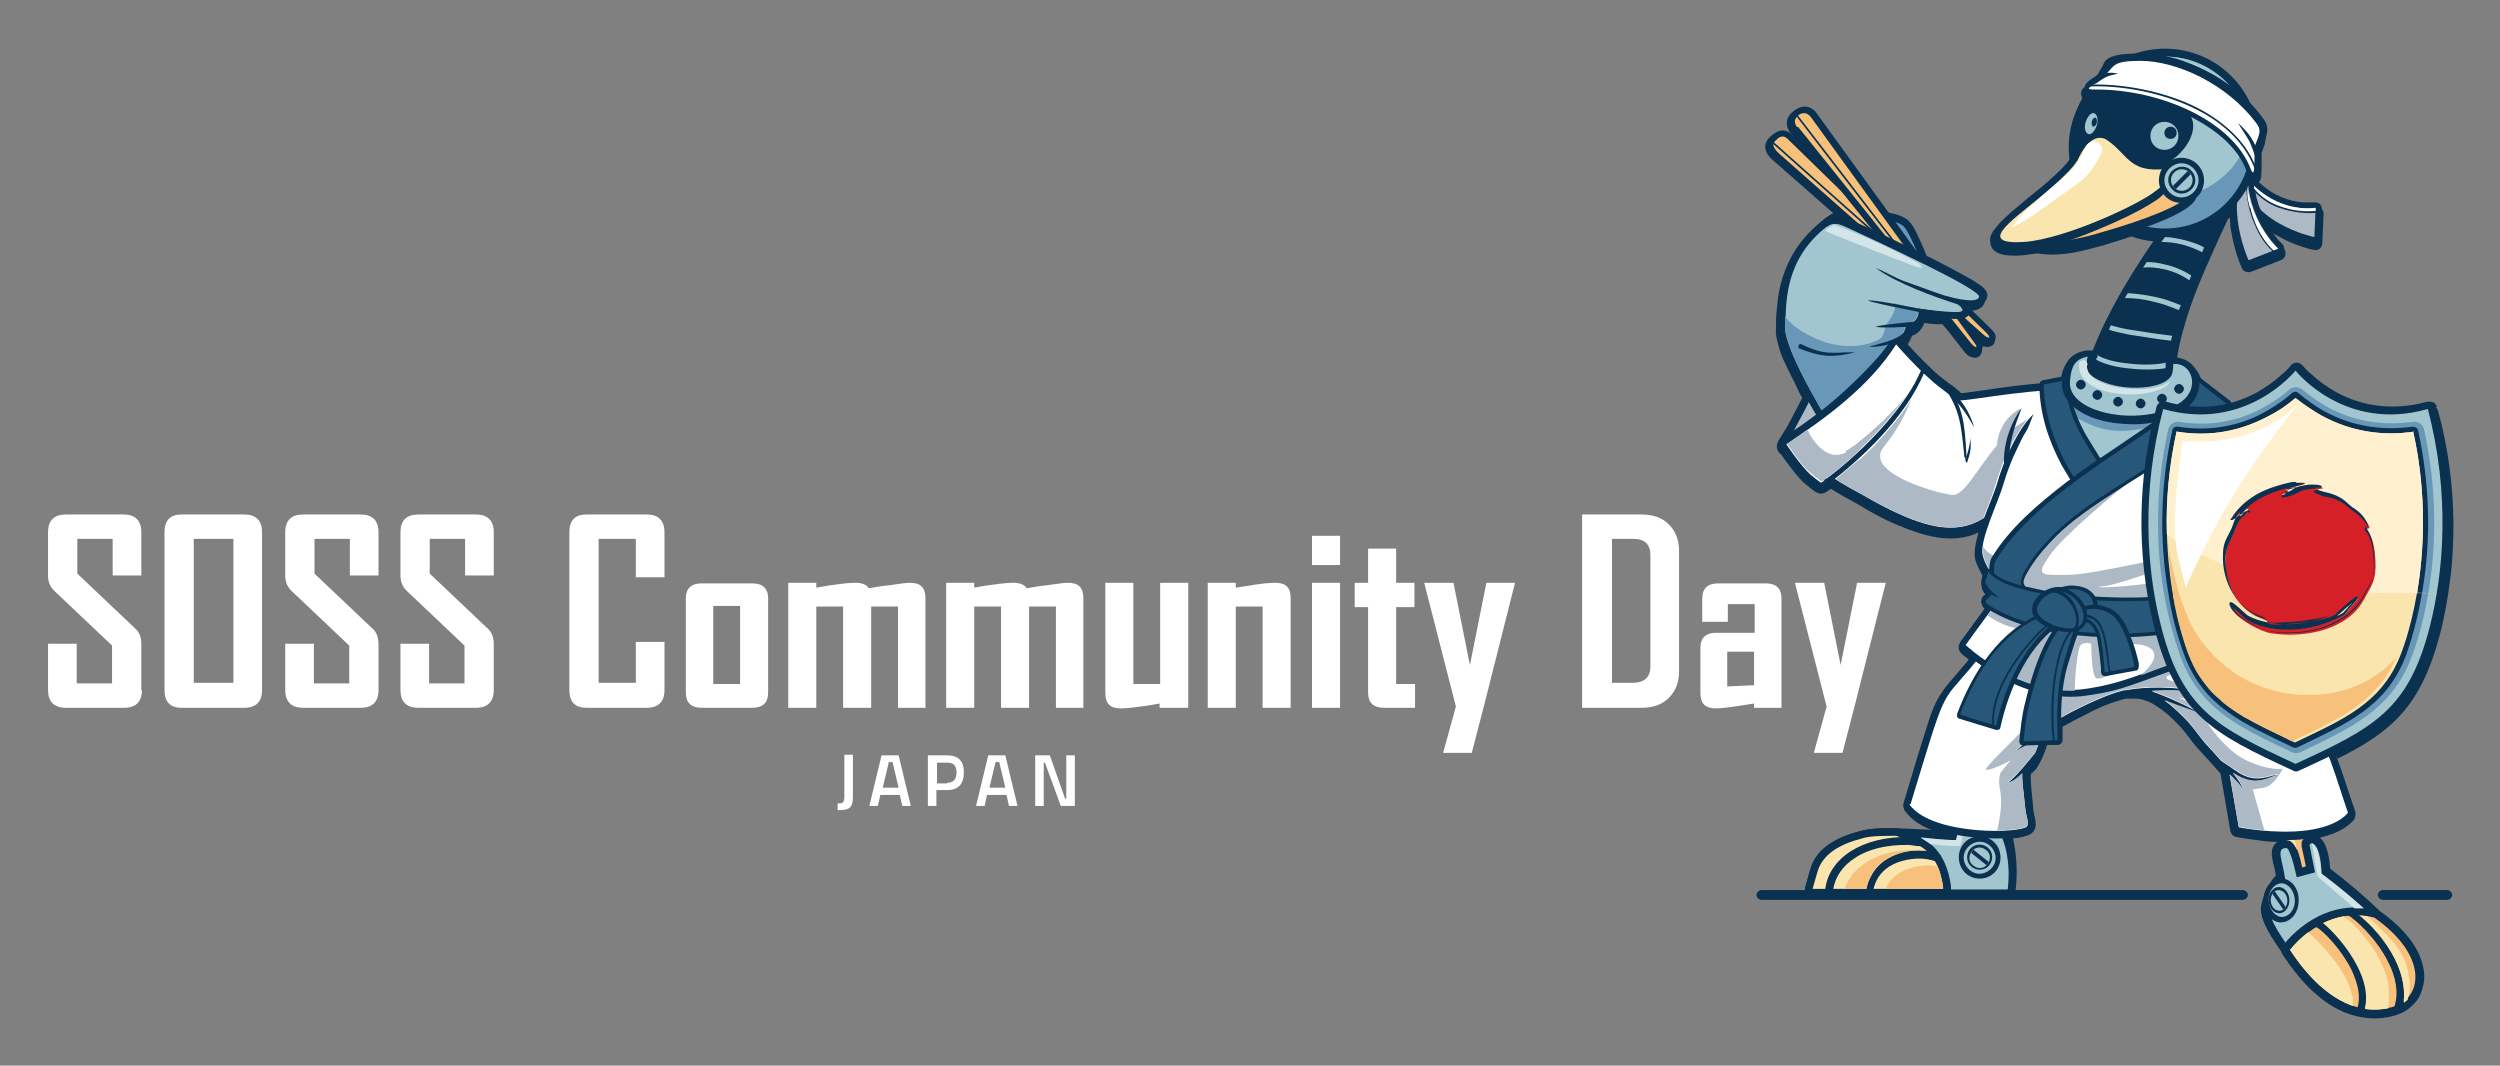 <svg xmlns="http://www.w3.org/2000/svg" role="img" viewBox="-3.88 19.62 410.02 174.77"><rect x="-3.88" y="19.62" width="410.02" height="174.77" fill="#808080" stroke="none"/><title>SOSS-CommunityDay-JP-Logo-white-2.svg</title><defs><style>.cls-2{fill:#0a314f}.cls-3{fill:#275779}.cls-10,.cls-11,.cls-12,.cls-2,.cls-3,.cls-4,.cls-5,.cls-6,.cls-7,.cls-8{fill-rule:evenodd}.cls-4{fill:#6997b7}.cls-5{fill:#fff}.cls-6{fill:#a2c6d0}.cls-7{fill:#d3e5e9}.cls-8{fill:#adbac5}.cls-10{fill:#f7c17b}.cls-11{fill:#fbe5ae}.cls-12{fill:#d62027}</style></defs><g><g id="Layer_1"><path fill="#fff" d="M133.5 151.4c.8 0 1.1-.1 1.1-1.1v-6.9h1.4v7c0 1.8-.7 2.1-2.5 2.1v-1.2h0zM140.8 143.5h2.7l2 8.3h-1.4l-.4-1.8h-3.2l-.4 1.8h-1.4l2-8.3h0zM143.5 148.8l-1-4.2h-.6l-1 4.2h2.6zM148.4 143.5h3c1.9 0 2.8.9 2.8 2.8s-.9 2.9-2.8 2.9h-1.7v2.6h-1.4v-8.3h0zM151.5 148c1 0 1.5-.6 1.5-1.7s-.5-1.6-1.5-1.6h-1.7v3.4h1.7zM158.3 143.5h2.7l2 8.3h-1.4l-.4-1.8h-3.2l-.4 1.8h-1.4l2-8.3h0zM161 148.8l-1-4.2h-.6l-1 4.2h2.6zM165.9 143.5h2.4l2.5 7.1h.2v-7.1h1.4v8.3h-2.3l-2.6-7.1h-.2v7.1h-1.4v-8.3h0zM19.4 132.8c0 1.9-1 2.9-2.9 2.9H6.9c-1.9 0-2.9-1-2.9-2.9v-7.6h4.7v6.5h5.8v-6.2l-9.5-9c-.7-.7-1-1.5-1-2.5v-7.1c0-1.9 1-2.9 2.9-2.9h9.5c1.9 0 2.9 1 2.9 2.9v7.1h-4.7v-6h-5.8v5.7l9.5 9c.7.6 1 1.5 1 2.6v7.6zM39.1 132.8c0 1.9-1 2.9-2.9 2.9h-10.3c-1.9 0-2.8-1-2.8-2.9v-25.9c0-1.9.9-2.9 2.8-2.9h10.3c1.9 0 2.9 1 2.9 2.9v25.9zM34.4 131.6v-23.6h-6.5v23.6h6.5zM58.2 132.8c0 1.9-1 2.9-2.9 2.9h-9.5c-1.9 0-2.9-1-2.9-2.9v-7.6h4.7v6.5h5.8v-6.2l-9.5-9c-.7-.7-1-1.5-1-2.5v-7.1c0-1.9 1-2.9 2.9-2.9h9.5c1.9 0 2.9 1 2.9 2.9v7.1h-4.7v-6h-5.8v5.7l9.5 9c.7.6 1 1.5 1 2.6v7.6h0zM77.1 132.8c0 1.9-1 2.9-2.9 2.9h-9.5c-1.9 0-2.9-1-2.9-2.9v-7.6h4.7v6.5h5.8v-6.2l-9.5-9c-.7-.7-1-1.5-1-2.5v-7.1c0-1.9 1-2.9 2.9-2.9h9.5c1.9 0 2.9 1 2.9 2.9v7.1h-4.7v-6h-5.8v5.7l9.5 9c.7.6 1 1.5 1 2.6 0 0 0 7.6 0 7.6zM105.1 132.8c0 1.9-1 2.9-2.9 2.9h-9.9c-1.9 0-2.8-1-2.8-2.9v-25.9c0-1.9.9-2.9 2.8-2.9h9.9c1.9 0 2.9 1 2.9 2.9v7.4h-4.7v-6.3h-6.1v23.6h6.1v-6.7h4.7v7.8h0zM122.1 133.2c0 1.7-.9 2.5-2.6 2.5h-8.3c-1.7 0-2.6-.8-2.6-2.5v-15.4c0-1.7.9-2.5 2.6-2.5h8.3c1.7 0 2.6.8 2.6 2.5v15.4zM117.5 131.8v-12.8h-4.4v12.8h4.4zM148 135.7h-4.6v-16.6h-4.4v16.6h-4.6v-16.6h-4.4v16.6h-4.6v-20.5h4.6v.8c1.1-.2 2.2-.4 3.2-.5 1.3-.2 2.4-.3 3.3-.3s1.8.3 2.1.9c1.1-.2 2.3-.4 3.4-.5 1.5-.2 2.6-.4 3.4-.4 1.7 0 2.5.8 2.5 2.5v18.1zM173.9 135.7h-4.6v-16.6h-4.4v16.6h-4.6v-16.6h-4.4v16.6h-4.6v-20.5h4.6v.8c1.1-.2 2.2-.4 3.2-.5 1.3-.2 2.4-.3 3.3-.3s1.8.3 2.1.9c1.1-.2 2.3-.4 3.4-.5 1.5-.2 2.6-.4 3.4-.4 1.7 0 2.5.8 2.5 2.5v18.1h0 0zM190.9 135.7h-4.6v-.7c-1.1.2-2.1.4-3.2.5-1.3.2-2.4.3-3.2.3-1.7 0-2.5-.8-2.5-2.5v-18.1h4.6v16.6h4.4v-16.6h4.6v20.5h0zM207.9 135.7h-4.7v-16.6h-4.4v16.6h-4.6v-20.5h4.6v.8c1.1-.2 2.2-.3 3.2-.5 1.3-.2 2.4-.3 3.3-.3 1.7 0 2.5.8 2.5 2.5v18.1h0zM215.9 112.3h-4.6v-4.8h4.6v4.8zM215.9 135.7h-4.6v-20.5h4.6v20.5zM228.2 135.7h-5.1c-1.7 0-2.6-.8-2.6-2.5v-14h-2.2v-4h2.2v-5.6h4.6v5.6h3v4h-3v12.6h3.1v4h0zM244.6 115.2l-5.1 20.2-2 7.7h-4.7l2.1-7.6-5.2-20.3h4.8l2.7 13.5 2.7-13.5h4.7zM271.5 129.7c0 1.9-.6 3.3-1.7 4.4-1.1 1.1-2.6 1.6-4.5 1.6h-9.7v-31.7h9.7c1.9 0 3.4.5 4.5 1.6 1.1 1.1 1.7 2.5 1.7 4.4v19.7h0 0zM266.8 128.9v-18.2c0-1.8-.9-2.7-2.8-2.7h-3.5v23.6h3.4c1.9 0 2.9-.9 2.9-2.7h0 0zM288.2 135.7h-4.4v-.7c-1.1.2-2.1.3-3.2.5-1.4.2-2.4.3-3.1.3-1.7 0-2.5-.8-2.5-2.5v-7.4c0-1.7.9-2.5 2.6-2.5h6.3v-4.7h-4.4v2.9h-4.2v-3.8c0-1.7.9-2.5 2.6-2.5h7.8c1.7 0 2.6.8 2.6 2.5v17.9h0 0zM283.8 132v-5.5h-4.4v5.7l4.4-.2zM305.4 115.2l-5.1 20.2-2 7.7h-4.7l2.1-7.6-5.2-20.3h4.8l2.7 13.5 2.7-13.5h4.7z"/><path d="M379.2,143.4c1.2,3.1,2.1,6.2,3.2,9.3.1.4,0,.8-.1,1.2-.4.6-1.2,1.2-1.8,1.6-1.2.7-2.5,1.2-3.9,1.5.2.2.4.4.6.7.7,1.1,1,3.1,1.1,4.4,2.9,2.2,5.6,4.5,8.2,7,2.7,1.9,5.4,4.5,6.6,7.6.5,1.4.8,2.9.5,4.3-.2,1-.5,1.9-1.1,2.7-.9,1.2-2.2,2.1-3.7,2.5-2.8.8-5.6.5-8.3-.6-4.2-1.8-7.5-5.6-10-9.4-.1-.2-.2-.3-.2-.5-.5-.7-1-1.4-1.4-2.1-1-1.5-2.2-3.7-1.8-5.5,0-.3.2-.7.3-1,0,0,0,0,0-.1,0-.8.3-1.5.7-2.1.2-.3.5-.6.8-.8.2-.2.3-.5.5-.7-.1-.8-.3-1.6-.5-2.4-.2-1-.4-2.1.3-2.9.1-.2.3-.3.5-.4-1.1,0-2.3-.1-3.4-.3-1.1-.1-2.2-.3-3.4-.5-.5-.1-.9-.5-1-1.1l-1.6-9.3c-1.2-1.4-2.4-2.7-3.7-4.1-1.1-1.2-2-2.7-3.2-3.9-1.2-1.3-2.7-2.6-4.3-3.5-.9-.5-1.9-.8-2.9-.8-.4,0-.8,0-1.2,0-.4,0-.9.2-1.3.3-.4.1-.8.3-1.3.4-1.4.5-2.7,1.1-4,1.8-1.4.7-2.7,1.4-4,2.1,0,.7,0,1.4,0,2.1,0,.2,0,.4-.2.6-.2.2-.4.3-.6.3h-1.8c-.4,1.3-.9,2.5-1.5,3.5-.2.4-.5.7-.9,1,0,0-.2.2-.3.3,0,.2,0,.8,0,1,0,.6,0,1.2.1,1.8,0,1,.2,1.9.3,2.9.1,1.1.7,2.3.2,3.4-.4.8-1.3,1-2,1.2-.9.2-1.8.3-2.7.3-.8,0-1.6,0-2.4,0,.1,0,.2.2.3.2.8.6,1.2,1.5,1.3,2.4.1,1-.2,1.9-.8,2.7-.6.8-1.5,1.2-2.4,1.3-1,.1-1.9-.2-2.7-.8-.8-.6-1.2-1.5-1.3-2.4,0-.7,0-1.4.4-2.1-.8,0-1.6,0-2.4-.1-.4,0-.7,0-1.1,0-.4,0-.8,0-1.2-.1,0,0,0,0,0,0,0,0-.2-.2-.3-.2-.3-.2-.6-.4-.9-.6v1.1c-.1,0-.1,0-.1,0,.1,0,.3.2.4.3,0,0,0,0,0,0,0,0,.1.1.2.2.2,0,.5,0,.7.1.6.1,1.3.3,1.8.7,0,0,0,.1,0,.2l-.6,1.1s0,0-.1,0c0,0,0,0-.1,0,.6,1.1.9,2.4,1.1,3.7,0,0,0,.1,0,.2,0,0,0,.1,0,.2,0,0,0,0,0,.1,0,0,0,.2-.2.2h-11.2c0,.1,0,.2,0,.4,0,0,0,0,0,.1,0,0,0,0-.1,0l-1.2-.2c0,0-.1-.1-.1-.2,0,0,0,0,0,0h-5c0,.1,0,.2,0,.4,0,0,0,.2-.2.2h-1.3s0,0-.1,0c0,0,0,0,0-.1,0,0,0-.2,0-.3h-1.9c0,0,0,0-.1,0,0,0,0,0,0-.1.3-.9.5-1.9.8-2.8.9-3.3,4.5-4.8,7.5-5.6.8-.2,1.7-.3,2.5-.3,1,0,2.1,0,3.1,0,0,0,0,0,0,0,.2,0,.4.1.7.2.5,0,1,0,1.6,0,.6,0,1.1,0,1.7.1,0,0,0-.1.2-.1.7,0,1.5.1,2.2.2.4,0,.7,0,1.1,0,.8,0,1.6,0,2.4.1,0-.2.1-.4.2-.6-3.1-.6-6.9-1.7-8.8-4.3-.3-.3-.3-.8-.2-1.2.8-2.7,1.6-5.3,2.4-8,.5-1.7,1.1-3.4,1.6-5.1.6-1.9,1.4-3.8,2.5-5.4.4-.6.9-1.2,1.4-1.8.6-.7,1.3-1.5,1.9-2.2.3-.3.6-.7.9-1.1-.4-.4-.9-.7-1.3-1.1-.5-.5-.6-1.2-.2-1.8,1.3-1.8,2.7-3.7,4-5.5-.3-.3-.5-.7-.5-1.2,0-.3.2-.5.4-.7.1-.1.3-.2.4-.3-.4-.4-.7-.9-.8-1.5,0-.5,0-1.1.2-1.7-.5-.9-1-1.9-1.2-2.6-.3-1.1,0-2.8.5-4.5-.2,0-.3.1-.5.2-2.6,1-5.3.9-8,.2-2-.5-3.9-1.3-5.8-2.1-1.7-.8-3.4-1.7-5-2.7-1.6-.9-3.3-1.8-4.9-2.8-.3.2-.6.4-.9.6-.2.1-.5.2-.7.2-.4,0-.7-.2-1.1-.4-.5-.4-1-.8-1.5-1.2-.7-.6-1.4-1.4-2-2.2-.7-.9-1.4-1.8-2-2.7-.1,0-.3-.2-.4-.4-.4-.6-.3-1.2,0-1.8.4-.6.8-1.3,1.2-1.9.5-.9,1-1.8,1.5-2.8.4-.8.8-1.5,1.2-2.3-.4-.7-.7-1.3-1-2-.7-1.4-1.4-2.8-2.1-4.3-.4-.9-.7-1.8-.9-2.7-.2-.7-.4-1.6-.3-2.4,0-1.2,0-2.5.2-3.7.1-1.6.4-3.2.9-4.7,1.1-3.5,3-6.3,5.8-8.7.4-.3.8-.7,1.2-1,.3-.2.6-.4.9-.6.1,0,.3-.1.4-.2-3.3-2.9-6.6-5.8-9.9-8.7-.2-.2-.4-.3-.5-.5-.6-.6-.9-1.4-.7-2.2.1-.4.4-.8.7-1.1.2-.2.4-.3.6-.5,1-.6,2.1-.5,2.9.3l1.4,1.4c-.5-.6-1-1.2-1.5-1.8-.4-.5-.7-1.2-.6-1.9,0-.6.4-1.2.9-1.6,1.2-1,2.8-.8,3.8.5l11.8,16.3s0,0,0,0c1.1.2,2.7.7,3.5,1.5.5.5.9,1.3,1.2,2,.3.6.6,1.3.9,2,.3.7.6,1.3.8,2,1.8.9,3.6,1.8,5.4,2.8.9.5,1.9,1,2.7,1.6.3.2.6.4.9.7.4.4.7,1,.6,1.6-.3,1.2-1.4,1.6-2.5,1.6l3.3,3.2c.2.2.4.5.6.7.3.5.3,1.1,0,1.6-.5.5-1.2.5-1.8.3,0,0-.1,0-.2,0,0,0,0,0,0,0,.2.6.1,1.2-.3,1.6-.5.5-1.2.3-1.8,0-.3-.2-.6-.5-.8-.8-1.2-1.5-2.3-3-3.5-4.4-.3,0-.6,0-.8,0-.7,0-1.4-.1-2.2-.2-.3,1-1.1,1.8-2,2.1-.2.5-.4,1-.7,1.4-.1.2-.3.3-.4.5,1.3,1.5,2.7,2.9,4.1,4.3.8.8,1.7,1.5,2.6,2.2.6.4,1.2.8,1.7,1.3.1.1.3.2.4.3.8,0,1.7-.2,2.5-.3,1.4-.2,2.8-.4,4.2-.6,2-.3,4.1-.5,6.2-.7.1-.2.3-.4.6-.5l3.2-.6c.3-2.4,1.3-4.1,4.1-4.5.3,0,.7,0,1,0,.5-1.3,1.1-2.6,1.6-3.8,1-2.1,2.1-4.1,3.2-6.1,1.2-2,2.4-4,3.7-6,.5-.8,1.1-1.6,1.6-2.4-1.3-.1-2.5-.4-3.6-.8-1.4.5-2.9.9-4.4,1.4-3.6,1-7.1,2-10.9,1.4,0,0-.2,0-.3,0-.7.1-1.5.2-2.2.3-1.6.1-4.7.3-5.3-1.7,0-.3-.1-.6-.1-.8,0-1.2,1.1-2.2,1.9-3,1.2-1.2,2.5-2.2,3.9-3.3.3-.2.6-.5.9-.7,1.1-.9,2.3-1.9,3.3-2.9.6-.6,1.3-1.2,1.9-1.8.4-.4.9-1,1.1-1.5,0-.6-.1-1.2-.1-1.9,0-3,.8-5.7,2.3-8.1,0-.1-.2-.2-.2-.4-.2-.6,0-1.1.5-1.5.3-.2.5-.4.8-.6.5-.3,1-.7,1.3-1.2.2-.4.3-.8.6-1.2.5-.8,1.2-1.1,2.1-1.2.7-.1,1.5-.2,2.2-.2.2,0,.4,0,.6,0,1.7-.6,3.5-1,5.4-1,6.5,0,12.1,4,14.4,9.7.6.7,1.2,1.4,1.7,2.1,1.1,1.6.5,2.9-.1,4.5,0,.2,0,.4,0,.6,0,.4,0,.8,0,1.2,0,.5,0,1.1,0,1.6,0,.6-.2,1.3-.7,1.6,1.5,1.6,3.4,2.8,5.7,3.4.9.2,1.8.3,2.8.3.3,0,.5,0,.8,0,0,0,.2,0,.2,0,.8,0,1.4.4,1.4,1.2l-.2,4.8c0,.4-.2.7-.4.9-.3.2-.6.3-1,.2-.7-.1-1.3-.3-1.9-.5-1.5-.5-2.9-1.1-4.2-1.9-.4-.2-.8-.4-1.1-.7.5.7,1,1.5,1.5,2.1.2.2.4.4.6.6,0,0,.1.1.2.2,0,0,0,0,0,0,.5.6.3,1.6-.5,1.9l-4.9,1.9c-.6.2-1.2,0-1.5-.6-.5-1.1-.9-2.3-1.2-3.5-.3-1.1-.5-2.2-.7-3.4,0-.5,0-.9-.1-1.4-.1.1-.2.2-.3.3-.8,1.7-1.6,3.4-2.3,5-1.8,4-3.6,8.1-4.8,12.4-.6,1.9-1,3.8-1.3,5.8,1,0,2,.4,2.8,1.1.7.6,1.1,1.4,1.3,2.3,0,0,0,0,.1,0l4.8,3.7c.1,0,.2.2.3.3,1.4-.4,2.8-1,4.1-1.7,1.4-.8,2.8-1.8,4-2.9.5-.4,1-.9,1.3-1.4.3-.3.7-.5,1.1-.5s.8.2,1.1.5c.4.5.9,1,1.3,1.4,1.2,1.1,2.6,2.1,4,2.9,4.7,2.6,9.8,3,14.9,1.6.4-.1.7,0,1.1.1.3.2.6.5.7.9,1.6,5.8,2.4,11.9,2.5,17.9,0,3.1-.1,6.3-.5,9.4-.4,3.1-.9,6.2-1.7,9.2-3.1,11.9-8,16.1-16.9,20.5h0ZM318.3,156.8s0,0,0,.1c0,.3-.2.6-.2.9.3-.4.8-.7,1.2-.9-.3,0-.6,0-1-.1h0Z" class="cls-2"/><path d="M296.1,78.5l10.6,2.4c.5.1.8.5.9.9,0,.5-.1.9-.5,1.2-2.8,1.8-5.7,3.7-8.6,5.5-2,1.2-4,2.5-6,3.6-.7.4-1.4.8-2.1,1.1-.7.3-1.7.7-2.3-.1-.4-.5-.3-1.1,0-1.6.4-.6.8-1.3,1.2-1.9.5-.9,1-1.8,1.5-2.8,1.3-2.6,2.7-5.2,4-7.7.3-.5.8-.7,1.3-.6Z" class="cls-2"/><path d="M295.8,79.7c-3.1,6-5.3,10.5-6.7,12.6-1.4,2.1,17.3-10.2,17.3-10.2l-10.6-2.4h0Z" class="cls-8"/><path d="M372.6,165.7s0,0-.1,0c-.7,0-1.2-.6-1.1-1.3,0-.1,0-.3,0-.4,0-.3-.1-.7-.2-.9-.2-1.2-.5-2.5-.8-3.7-.6-2.4-1.3-4.9-1.9-7.3-1.1-4-2.3-8-3.5-12-.1-.5,0-.9.3-1.2.3-.3.8-.4,1.3-.3l4.7,1.6c.4.1.7.5.8.9l4.6,23.1c0,.4,0,.7-.3,1s-.6.5-1,.5h-3Z" class="cls-2"/><path d="M366.2,139.8c7.3,24.8,6.4,24.7,6.4,24.7h3l-4.6-23.1-4.7-1.6h0Z" class="cls-10"/><path d="M369.5,163.3c-.1-.8-.3-1.6-.5-2.4-.2-.9-.4-2,.3-2.8.4-.5,1.1-.7,1.8-.7,1.5,0,2,2.1,2.3,3.2.1.4.2.9.3,1.3l.6-.2-.7-3.3c0-.2,0-.5,0-.7.2-.4.5-.8,1-1,1-.4,1.8.3,2.3,1,.7,1,1,3,1.1,4.4,2.9,2.2,5.8,4.6,8.3,7.1,2.7,2.7,7.8,8.1,6.6,12.3-.6,2-2.4,3.1-4.3,3.8-2.8,1-5.7,1.1-8.5-.2-3.6-1.7-6.3-5.5-9-8.3,0,0-.1-.1-.2-.2-.7-1.1-1.4-2.1-2.1-3.2-.9-1.5-2.2-3.6-1.8-5.4.4-1.7,1.1-3.4,2.3-4.7h0Z" class="cls-2"/><path d="M370.8,163.8c-1.5,1.4-2.2,3.3-2.4,4.6-.4,2.1,2.6,5.7,3.8,7.7,4.8,5.2,8.1,10.9,16.1,8.2,11.3-3.8-6.8-17.9-11.4-21.4,0,0-.1-3.2-.9-4.4-.8-1.1-1.1-.3-1.1-.3l.9,4.5-3,.8s-1-4.8-1.7-4.8c-1.8,0-.6,2-.2,5.1Z" class="cls-6"/><path d="M386.2,169.1c2.7,1.9,5.5,4.5,6.7,7.6.9,2.3.9,4.8-.6,6.9-.9,1.2-2.2,2-3.6,2.4-2.7.8-5.6.5-8.2-.6-4.2-1.8-7.5-5.6-9.9-9.3-.3-.5-.3-1.1,0-1.5,3.7-4.5,9.2-7.3,15.1-5.7.1,0,.3,0,.4.2h0Z" class="cls-2"/><path d="M371.7,175.4c6.5,9.9,12.9,10.5,16.7,9.4,5.2-1.4,6-8.5-2.9-14.7-5.4-1.4-10.3,1.2-13.8,5.3h0Z" class="cls-10"/><path d="M382.7 185.1c.7-2 .1-4.2-.9-6.4-1.7-3.4-4.6-6.4-5.9-7.1l.7-1.1c1.3.8 4.5 4 6.3 7.6 1.2 2.4 1.8 5 1 7.3l-1.2-.4h0zM388.8 184.8c.8-2.4.2-5.1-1-7.4-1.8-3.7-5.4-7.1-6.8-7.8l.9-.6c1.6.8 5 4 7 7.9 1.3 2.6 2 5.6 1.1 8.4l-1.2-.4h0zM373.1 167.6c-.1 2-1.5 3.4-3.1 3.3-1.6-.2-2.8-1.9-2.6-3.9.1-2 1.5-3.4 3.1-3.3 1.6.2 2.8 1.9 2.6 3.9h0z" class="cls-2"/><path d="M372.5,167.5c0-1.5-.8-2.8-2-3-1.2-.1-2.2,1-2.3,2.5,0,1.5.8,2.8,2,3,1.2.1,2.2-1,2.3-2.5h0Z" class="cls-6"/><path d="M371,168.9c-.7.8-1.8.6-2.4-.3-.6-.9-.5-2.3.2-3,.7-.8,1.8-.6,2.4.3.6.9.5,2.3-.2,3h0Z" class="cls-2"/><path d="M370.8,168.6c.6-.6.6-1.7.1-2.4-.5-.7-1.4-.8-1.9-.2-.6.6-.6,1.7-.1,2.4.5.7,1.4.8,1.9.2h0Z" class="cls-6"/><path d="M370.8,168.6c0,0,.1-.2.2-.2l-1.8-2.6c0,0-.1.1-.2.2,0,0-.1.2-.2.2l1.8,2.6c0,0,.2-.1.2-.2h0Z" class="cls-2"/><path d="M381.9 183.1c-.5-3.2-3.4-7.1-7.2-10.6-1.1.8-2.1 1.8-3 2.9 0 0 0 0 0 0 3.6 5.5 7.2 8.1 10.3 9.2 0 0 0 0 0 0 0-.4 0-.9 0-1.5h0zM387.9 181.7c-.3-3.9-3.8-9.1-7.4-11.8-1.2.2-2.3.6-3.4 1.1 1.5 1.2 4.1 4 5.7 7.2 1.1 2.2 1.7 4.5 1.2 6.7 0 0 0 .2 0 .2 1.4.2 2.7.1 3.8-.1 0-.2 0-.4.1-.7 0-.7 0-1.6 0-2.6h0zM391.2 180c-.3-4.1-3.2-6.8-6.8-10.1-.4 0-.8-.1-1.2-.1 1.8 1.4 4.2 4 5.7 7.1 1 2 1.6 4.2 1.5 6.4 0 .3 0 .5 0 .8.2-.2.4-.3.6-.5 0-.3.2-.6.2-.9.1-.7.2-1.6.1-2.5h0zM371.1 157.4c.9 0 1.4.9 1.8 1.7-.5-2.2-1.4-5.4-2.6-9.8-.5-.2-1-.5-1.5-.7 1.1 3.7 1.8 6.6 2.4 8.8h0z" class="cls-11"/><path d="M316.1,155.9c0-.1,0-.3.1-.4,1-3.9,4.5-5.2,7.5-2.8,1.7,1.4,2.5,3.5,2.8,5.6.4,2.2.5,5,.2,7.2,0,.7-.6,1.2-1.3,1.2h-32c-.4,0-.8-.2-1-.5-.3-.3-.3-.7-.2-1.1.3-.9.5-1.9.8-2.8,1-3.8,4.8-5.5,8.3-6.4,2-.5,4.8-.5,6.9-.4,2.2.1,5.7.2,7.9.5h0Z" class="cls-2"/><path d="M317.5,155.9l-.4,1.5s-2.1,0-3.6-.2c-3.3-.4-9.2-.8-11.9,0-3.9,1-6.6,2.7-7.4,5.5l-.8,2.8h32c1.3-10.8-6.1-16.7-8-9.5h0Z" class="cls-6"/><path d="M307.6,155.5c1.8.6,3.6,1.2,5,2.4,2.2,1.8,3.1,4.3,3.5,7,0,.2,0,.4,0,.6,0,.7-.6,1.2-1.3,1.2h-21.4c-.4,0-.8-.2-1-.5-.3-.3-.3-.7-.2-1.1.3-.9.5-1.9.8-2.8,1-3.8,4.8-5.5,8.3-6.4,1.8-.5,4.1-.5,6-.4.1,0,.2,0,.4,0h0Z" class="cls-2"/><path d="M307.2,156.7c-2.2,0-4.3,0-5.6.4-3.9,1-6.6,2.7-7.4,5.5l-.8,2.8h21.4c0,0,0-.2,0-.3-.8-5.8-3.6-7-7.7-8.4h0Z" class="cls-11"/><path d="M305.4,165.4h9.4c0,0,0-.2,0-.3-.2-1.4-.5-2.5-.9-3.4-1.3-.2-2.9-.2-4.5.3-1.6.5-3.1,1.5-3.9,3.1,0,0,0,.2-.1.2h0Z" class="cls-10"/><path d="M302.2,165.7c.1-.9.4-1.7.8-2.4,1-2,2.8-3.1,4.6-3.7,1.8-.6,3.7-.6,5.2-.3.7.1,1.3.4,1.7.7l-.6,1.1c-.3-.2-.8-.4-1.4-.5-1.3-.3-3-.2-4.7.3-1.6.5-3.1,1.5-3.9,3.1-.3.6-.5,1.2-.6,1.9l-1.2-.2h0Z" class="cls-2"/><path d="M295.5 165.9c0-.2 0-.4 0-.6.3-2.3 1.7-4.5 4.2-6.1 2.4-1.5 5.7-2.4 9.7-2.3.7 0 1.4 0 2 .2l-.2 1.3c-.7 0-1.3-.1-1.9-.2-3.7-.1-6.8.7-8.9 2.1-2.1 1.3-3.3 3.2-3.6 5.1 0 .2 0 .3 0 .5h-1.3s0 0 0 0h0zM324.2 159.9c.2 1.9-1.1 3.6-3 3.8-1.9.2-3.6-1.1-3.8-3.1-.2-1.9 1.1-3.6 3-3.8 1.9-.2 3.6 1.1 3.8 3.1h0z" class="cls-2"/><path d="M323.4,160c-.2-1.4-1.5-2.5-2.9-2.3-1.4.2-2.5,1.5-2.3,2.9.2,1.4,1.5,2.5,2.9,2.3,1.4-.2,2.5-1.5,2.3-2.9h0Z" class="cls-6"/><path d="M322.4,161.5c-.7.9-2,1-2.9.3-.9-.7-1-2-.3-2.9.7-.9,2-1,2.9-.3.9.7,1,2,.3,2.9h0Z" class="cls-2"/><path d="M322.1,161.3c.6-.7.5-1.8-.3-2.3-.7-.6-1.8-.5-2.3.3-.6.7-.5,1.8.3,2.3.7.6,1.8.5,2.3-.3h0Z" class="cls-6"/><path d="M322.1,161.3c0,0,.1-.2.2-.3l-2.5-2c0,0-.2.1-.2.2,0,0-.1.2-.2.3l2.5,2c0,0,.2-.1.2-.2h0Z" class="cls-2"/><path d="M298.6,165.4h3.6c.2-.8.4-1.5.7-2.1,1-2,2.8-3.1,4.6-3.7,1.5-.5,3.1-.6,4.5-.4,0,0-.2-.1-.2-.2-.3,0-.6,0-.8,0-3.7-.1-6.8.7-8.9,2.1-1.8,1.2-3,2.8-3.5,4.5h0Z" class="cls-10"/><path d="M318.3 156.2c.2-.6.5-1.2.8-1.5.8-1 1.9-1.1 3-.6.6.3 1.1.8 1.6 1.4 0 0 .1.2.2.3 0-.2-.2-.3-.3-.4-.5-.9-1.1-1.5-1.8-2-1.1-.8-2.3-.8-3.2 0-.3.3-.6.8-.9 1.3-.2.3-.3.7-.4 1.2l-.4 1.5s-2.1 0-3.6-.2c-.6 0-1.4-.1-2.2-.2.5.3.9.6 1.4.9 0 0 .2.2.3.2.4 0 .8 0 1.2.1 1.5.2 3.6.2 3.6.2l.4-1.5c0-.3.1-.5.2-.7h0zM383.8 168.6c-2.8-2.5-5.5-4.6-7-5.7 0 0-.1-3.2-.9-4.4-.2-.3-.3-.4-.4-.5 0 0-.2 0-.2 0l.9 5.3.4.4 5.7 4.9c.5 0 1 0 1.5 0h0z" class="cls-7"/><path d="M375.5,136.2c3.3,5,4.8,10.9,6.7,16.5.1.4,0,.7-.1,1-.4.6-1.2,1.2-1.7,1.6-1.7,1.1-3.8,1.6-5.8,1.9-.4,0-.7,0-1.1.1-2.4.2-4.8.1-7.2-.2-1.1-.1-2.3-.3-3.3-.5-.5-.1-.8-.5-.9-.9l-1.6-9.3c-1.2-1.4-2.5-2.8-3.7-4.1-1.1-1.3-2-2.7-3.2-3.9-1.2-1.3-2.7-2.7-4.3-3.5-1-.5-1.9-.8-3-.9-.4,0-.8,0-1.2,0-.7,0-1.9.5-2.6.8-1.4.5-2.7,1.1-4.1,1.8-1.4.7-2.8,1.4-4.1,2.2-.4.2-1.7,1.1-2,1.5-.4,1.6-1.1,3.6-2,5-.2.4-.5.7-.8,1,0,0-.3.2-.3.3-.2.6.4,5.1.4,5.8.1,1.1.7,2.3.2,3.3-.3.7-1.2,1-1.9,1.1-.9.2-1.8.2-2.6.3-2.4.1-5,0-7.4-.4-3.2-.5-7.3-1.6-9.4-4.3-.2-.3-.3-.7-.2-1,.8-2.7,1.6-5.3,2.4-8,.5-1.7,1.1-3.4,1.6-5.1.6-1.9,1.3-3.8,2.5-5.4.4-.6.9-1.2,1.4-1.8.6-.7,1.3-1.5,1.9-2.2,2-2.3,3.7-4.9,5.2-7.5.6-1,1.2-2.2,1.6-3.3.2-.4.6-.7,1-.7,6.1-.2,12.3-.4,18.5-.4,3.6,0,7.3,0,10.9.2,1.4,0,2.8.1,4.2.3.9,0,2,.2,2.9.5,3.1,1,6.2,5.8,7.8,8.4,1.4,2.2,2.6,4.6,3.7,6.9.5,1.1,1,2.1,1.5,3.2h0Z" class="cls-2"/><path d="M309.3,151.6c3.9,5.2,18.7,4.7,19.3,3.5.3-.6-.2-1.6-.3-2.7-.4-3.5-.6-5.1-.5-5.9-.9.9-1.8,1.5-2.4,1.5,1.3-.9,3.2-3.3,4.5-4.9.3-.7.6-1.5,1-2.7-1.4.9-2.8,1.8-4.2,2.4h0c0,0,0,0-.1,0,0,0,2.8-2.1,4.9-3.7.3-.3.8-.7,1.4-1.1.4-.3.8-.6.9-.7.1,0,.3-.1.4,0,3.5-2,8.9-4.4,10.7-4.5h0c3.2-.6,7.7-.5,10.4,0,1.1.2,2.2.6,3.3,1-1-.1-1.2-.3-2.2-.5-1.8-.4-4.7-.5-7.4-.3,2.4.8,6.7,2.8,7.9,3.6-.8-.2-.4-.1-1.5-.5-1.4-.5-2.9-1-4.3-1.6,1,.7,2.1,1.7,3.3,2.9,1.4,1.4,2.2,2.7,3.2,3.9,1.1,1.2,2.1,2.3,2.8,3.1,3,1.9,4.3,3.7,8.2,2.5.6-.2.6-.1,1.2-.2-.4.2-.6.2-1.1.4-2.8,1.2-4.5.5-6.4-.7.8.9,1.5,2,1.7,2.7-.5-.7-1.3-1.6-2.2-2.4l1.5,8.6s5.9,1.2,11.2.5c5.3-.7,6.7-2.9,6.7-2.9-1.8-5.2-3.4-11.4-6.6-16.3,0,0-7.1-16.3-12.3-18-5.2-1.7-36.1-.5-36.1-.5,0,0-2.1,5.4-7,11.2-4.9,5.8-3.9,3-9.7,22.1h0s0,0,0,0Z" class="cls-5"/><path d="M323.5,155.8c2.8,0,4.9-.3,5.1-.8.3-.6-.2-1.6-.3-2.7-.4-3.5-.6-5.1-.5-5.9-.9.9-1.8,1.5-2.4,1.5,1.3-.9,3.2-3.3,4.5-4.9.3-.7.6-1.5,1-2.7-1.4.9-2.8,1.8-4.2,2.4h0c0,0,0,0-.1,0,0,0,2.8-2.1,4.9-3.7.3-.3.8-.7,1.4-1.1.4-.3.8-.6.9-.7.1,0,.3-.1.4,0,3.5-2,8.9-4.4,10.7-4.5h0c3.2-.6,7.7-.5,10.4,0,1.1.2,2.2.6,3.3,1-1-.1-1.2-.3-2.2-.5-1.8-.4-4.7-.5-7.4-.3,2.4.8,6.7,2.8,7.9,3.6-.8-.2-.4-.1-1.5-.5-1.4-.5-2.9-1-4.3-1.6,1,.7,2.1,1.7,3.3,2.9,1.4,1.4,2.2,2.7,3.2,3.9,1.1,1.2,2.1,2.3,2.8,3.1,3,1.9,4.3,3.7,8.2,2.5.6-.2.6-.1,1.2-.2-.4.2-.6.2-1.1.4-2.8,1.2-4.5.5-6.4-.7.8.9,1.5,2,1.7,2.7-.5-.7-1.3-1.6-2.2-2.4l1.5,8.6s1.8.4,4.2.6l-1.9-6.7,1.8-.3c1.8-.3,3.1-3.1,3.1-3.1,0,0-2.4.4-6.2-1.5-3.7-1.9-6.6-6.6-6.4-6.5.2,0,7.1,3.4,3.3.7-3.8-2.7-7.8-4.4-7.8-4.4,0,0,12.2,2.7,8.5.4-3.8-2.3-11.8-2.9-10.3-3.9,1.5-.9,13.2-3.5,11.6-3.9-1.6-.4-25.4,2-26.5,2.4-1.1.4-5.5,6.1-7.4,8.6-1.8,2.6-8.5,8.4-7.3,8.3,1.2-.1,3.9-1.6,3.9-1.6,0,0-1.6,1.9-1.7,2.1-.1.3-.4,1.2,0,3.1.2,1.4.2,3.1-.5,6.2h0s0,0,0,0Z" class="cls-8"/><path d="M297,55c1.3-.5,2.6-.7,4-.8,1.6-.1,3.3,0,4.9.3,1.1.2,2.6.6,3.4,1.5.8.8,1.6,2.8,2.1,3.9.6,1.3,1.1,2.7,1.6,4,.2.4,0,.8-.2,1.2-.3.3-.7.5-1.1.4-.9-.1-1.8-.3-2.7-.5-1.9-.4-3.8-.9-5.6-1.6-3.1-1.1-8.2-3.4-7.3-7.6,0-.4.3-.7.7-.8h0Z" class="cls-2"/><path d="M297.4,56.1c3.9-1.5,9.9-.5,11,.7,1.1,1.2,3.5,7.5,3.5,7.5,0,0-15.8-2.4-14.5-8.2h0Z" class="cls-4"/><path d="M287.2,45.5c-.7-.7-1.5-1.6-1.2-2.6.1-.4.4-.7.7-1,.2-.2.4-.3.6-.5.9-.6,1.9-.5,2.7.3l32.6,31.8c.2.2.4.4.6.7.3.4.3,1,0,1.4-.4.5-1,.5-1.6.2-.3-.2-.7-.4-.9-.7-11.1-9.9-22.3-19.8-33.4-29.6h0Z" class="cls-2"/><path d="M287.9,44.8c20.3,17.9,30.4,26.9,33.4,29.6,1,.9,1.5.7.6-.2l-32.6-31.8c-.8-.8-1.5-.2-1.9.2-.6.5-.7,1.1.5,2.2h0Z" class="cls-10"/><path d="M290.2,41c-.8-1-.8-2.4.3-3.3,1.1-.9,2.6-.8,3.5.4l26.8,37c.2.2.3.5.4.8.2.5.1,1-.3,1.4-.5.4-1.1.3-1.6,0-.3-.2-.6-.5-.8-.8-9.4-11.9-18.9-23.6-28.3-35.4h0Z" class="cls-2"/><path d="M291,40.4c17.2,21.4,25.7,32.2,28.3,35.4.8,1,1.4,1,.6,0l-26.8-37c-.7-.9-1.6-.7-2.1-.2-.6.5-.7,1.2-.1,1.9h0Z" class="cls-10"/><path d="M323.4,88.5c1-.5,1.9-1.1,2.9-1.7.8-.5,1.6-1,2.4-1.5.2-.1.4-.2.6-.3.6-.3,1.3-.3,1.7.3.3.5.2,1.1-.2,1.5,0,0-.1.1-.2.2-.1.1-.3.2-.4.3-.4.3-.8.6-1.3.9-.6.4-1.2.9-1.8,1.3,0,0-.1,0-.2.1l-2.4,1c-8.2,4.5-21.2,9.3-28.4.6,0,0,0,0,0-.1-1.8-2.8-3.5-5.7-5-8.7-1.2-2.2-3.4-6.8-3.3-9.3,0-1.2,0-2.5.2-3.7.1-1.6.4-3.1.9-4.7,1.1-3.5,3.1-6.3,5.8-8.6,4-3.3,3.2-1.2,6.3.2,2.9,1.3,5.8,2.7,8.7,4.1,2.7,1.3,5.5,2.7,8.2,4.2.9.5,1.9,1,2.7,1.6.3.2.6.4.9.7.4.4.7.9.5,1.5-.3,1.2-1.5,1.5-2.7,1.5,0,.3.1.6,0,.9-.1.4-.4.7-.8.9-.9.4-3.1.2-4.1,0-.8,0-1.5-.2-2.3-.3-.3,1-1.1,1.9-2.1,2.2-.2.5-.4,1.1-.7,1.5-.3.4-.7.8-1.2,1l2.4,6.1,12.3,6.4.9-.4h0Z" class="cls-2"/><path d="M295.7,56.8c-7,5.5-6.6,12.5-6.8,16.4-.2,4.1,8.1,17.2,8.1,17.2,7.3,8.8,21.7,2.5,30-2.7,7.2-4.5-.5.8-.5.8l-4,1.6-13.2-6.9-3-7.8s1.1.1,1.8-.9c.7-1,.7-1.9.7-1.9,1.3.4,2.4-1.4,1.8-2.4,0,0,6.2.9,7.2.5,1-.5-2.7-2.6-2.7-2.6,0,0,5.3,1.6,5.6.2.3-1.2-15.5-8.5-21.5-11.3-1.1-.5-2.3-1.1-3.4-.2h0Z" class="cls-6"/><path d="M288.9,71.5c0,.6,0,1.2,0,1.7-.2,4.1,8.1,17.2,8.1,17.2.5.6,1,1.2,1.6,1.6,6.9.5,16.2-.9,21-3.4l-10.4-5.4-3-7.8s1.1.1,1.8-.9c.7-1,.7-1.9.7-1.9,1.2.4,2.3-1.3,1.9-2.3l-4-1c1.1,1.1-1.3,3.7-1.3,3.7,0,0,0,1.9-1.2,2.4-1.2.6-5.2,2-10.3-.3-2.9-1.3-4.3-2.7-5-3.7Z" class="cls-4"/><path d="M317.6,84.1c.8,0,1.7-.2,2.6-.3,1.4-.2,2.8-.4,4.2-.6,3.6-.5,7.3-.9,11-.9,1.1,0,2.1,0,3.2,0,.4,0,.8.3,1,.7.2.4.1.8-.1,1.2l-9.7,13.2c-2.5,3.4-5.6,7.6-9.7,9.1-2.6,1-5.2.9-7.9.2-3.7-.9-7.5-2.9-10.7-4.8-1.7-1-3.4-1.8-5-2.9-.3.2-.6.4-.9.6-.2.1-.4.2-.6.2-.4,0-.7-.2-1-.4-.5-.4-1-.8-1.5-1.2-.7-.6-1.4-1.4-2-2.1-.8-1-1.5-2-2.2-3.1-.4-.5-.2-1.3.3-1.6,4.6-3.1,7.7-5.3,12.1-9.6,1.8-1.8,3.8-3.8,5.3-6,.1-.2.7,0,.8-.2.2-.3.5-.5.9-.5.4,0,.2-.1.5.1,1.5,1.7,3.1,3.4,4.7,4.9.8.8,1.7,1.5,2.6,2.2.6.4,1.2.8,1.7,1.3.1,0,.3.3.5.4h0Z" class="cls-2"/><path d="M307.1,76.1c-4.4,6.9-11.3,11.9-18,16.4,0,0,2.4,3.6,4,5,1.6,1.3,1.7,1.3,1.7,1.3,0,0,.6-.4,1.6-1.1,1.8,1.3,4,2.4,5.6,3.3,15.4,8.9,19.6,5.5,26.8-4.2l9.7-13.2c-8.6-.5-18.1,1.6-21,1.7-.4,0-.7-.2-1.2-.6-.5-.4-1.1-.8-1.7-1.3-3.3-2.4-7.5-7.3-7.5-7.3h0Z" class="cls-5"/><path d="M345.9,80.7c-13.4,0-23.1,13.3-22.2,29.7.8,13.9,29.1,13.5,38,7,1.8-1.3,2.8-.7,2.7-2.9-.2-3.9,6.4-11.7,5.1-15.1-4.2-10.9-13.4-18.6-23.6-18.6h0Z" class="cls-5"/><path d="M364.8,116.6c-1.4,1.3-3,2.3-4.9,2.9-1.2.4-2.4.5-3.6.5-2.7,0-5.4,0-8.1,0-1.9,0-3.8,0-5.6,0-5-.2-10.1-1.2-15.1-2.1h-.9c-2.9-.2-5.7-4.3-6.3-6.8-.8-2.9,2.5-9.2,3.4-12.3.5-1.8,1.2-3.6,2-5.3.7-1.4,2.1-4.3,3.9-5.9,1.6-1.4,3.6-1.3,4.6-2.3,1.9-1.9.8-2.7,3.3-3.9,2.7-1.2,5.5-1.8,8.5-1.8,9,0,16.7,5.3,21.4,12.8.3.5.3,1.1.3,1.6,0,.7,0,1.3-.1,2-.1,1.8-.3,3.5-.3,5.3,0,.6,0,1.1,0,1.7,0,1.8.4,3.5.7,5.3.1.6.2,1.2.3,1.8.2,1.4-2.5,5.7-3.4,6.6h0Z" class="cls-2"/><path d="M345.8,80.7c-5.9,0-10.9.8-15,4.9-1.2,1.2-1.7,3.8-2.4,4.8-.6.9-1,1.9-1.5,2.9-.9,1.8-1.6,3.7-2.2,5.7-.8,2.9-4,9.3-3.4,11.7.6,2.4,3.2,5.8,5.2,5.9h1c14.8,3,14.6,2.1,28.6,2.1s4.5-1.3,7.9-4.2c1.9-1.6,3.1-3.3,2.6-5.8-.3-1.5-.7-3.5-.8-5.8-.2-4.3.7-9.4.3-10-4.8-7.4-12.1-12.2-20.4-12.2h0Z" class="cls-5"/><path d="M321.4,109.1c0,.6-.1,1.2,0,1.6.6,2.4,3.2,5.8,5.2,5.9h1c14.8,3,14.6,2.1,28.6,2.1s4.5-1.3,7.9-4.2c1.9-1.6,3.1-3.3,2.6-5.8v-.2c-1.3.9-3.5,2.3-7.2,4-7.5,3.5-22.2,3.7-18.6,3.3,3.6-.4,15.6-5,14.9-5.4-.7-.4-16.1,3.5-20.5,3.5-4.3,0-5.5.4-3-3.2,2.5-3.5,11.1-10.5,12.3-11.5,1.2-1.1-6.6,3.7-12.4,8.6-5.8,4.9-7.2,4-8.6,3.2-.8-.4-1.8-.8-2.3-1.9h0Z" class="cls-8"/><path d="M350.4,87.7c-2.4,0-9.2,1.1-11.4.2-.6-.2-3.6-2.4-4.1-2.8,0,0,0,0,0,0,0,0,0,0,0,.1.6,2.6,4.5,9.5,5.6,11.7,2.5-1.9,8.2-6.7,10.5-8.2-.3,0,0-1-.4-1h0Z" class="cls-4"/><path d="M335.6,87.4c1.4,3.2,3.9,7.8,4.8,9.6,2.1-1.6,6.6-5.3,9.3-7.4-4.7.7-8.2,1.8-14.1-2.2Z" class="cls-6"/><path d="M331.1,82l3.6-.7c.2,0,.4,0,.5.1.2.1.2.3.3.5.1,3.3,1.1,6.1,2.7,9,.7,1.2,1.5,2.4,2.2,3.6.8,1.1,1.5,2.3,2.2,3.5.2.3,0,.7-.2.9l-3.5,2.7c-.3.2-.7.2-.9-.1-.4-.5-.8-1-1.2-1.5-.9-1.3-1.7-2.6-2.5-4-2.2-4.1-3.7-8.6-3.7-13.3,0-.3.2-.6.5-.7h0Z" class="cls-2"/><path d="M331.3,82.7c.2,10.1,7.2,18.4,7.2,18.4l3.5-2.7c-2.5-4.6-6.8-8.9-7.2-16.4l-3.6.7h0Z" class="cls-3"/><path d="M317.4 69.6c-4.1-1.3-10.2-3.5-13.6-6 1.8.7 2.9 1.5 4.8 2.2 3.1 1.1 5.9 2.2 9 3.1.2 0 .3.3.3.5 0 .2-.3.3-.5.3h0zM312.6 71.1c-.4 0-12.9-2.5-9.5-2.2 3.4.3 8.9 1.8 12.1 1.9 0 0-2.4.3-2.6.3h0zM310 73.2c-1.1 0-5.5.3-6.2 0 0 0 0 0 0 0 0-.2 5.7-.8 6.3-.8.2 0 .4.2.4.4s-.2.4-.4.4h0zM308.7 74.8c-1.4 1.2-4.4 1.8-6.1 1.7 1.6-.5 4.3-1 5.5-2.1.1-.2.4-.2.5 0 .2.1.2.4 0 .5h0zM291.6 76.1c2.9 1.4 4.1 1.5 7.3 1.3 1.1 0 .5 0 1.5 0-3.6.9-5.6.8-9.1-.6-.2 0-.3-.3-.2-.5 0-.2.3-.3.5-.2zM315.6 82.7c2.5 4 2.7 6.2 3 10.9 0 1.1.1.7-.1 1.4-.3-.6-.2-.4-.3-1.4-.5-4.5-.6-6.6-3.2-10.5-.1-.2 0-.4.1-.5.2-.1.4 0 .5.1h0zM318.5 95c0 0 0 .2-.1.3 0-.1 0-.2.1-.3h0zM318.5 95.1c0 .1.1.3.2.5.6-1.8.7-2.2.6-4.1-.2 1.5-.4 2.3-.9 3.6h0z" class="cls-2"/><path d="M316 83.4c1.9 2 3.1 3.6 3.9 6.3-1.5-2.6-2.1-3.5-4.4-5.7-.2-.1-.2-.4 0-.6.1-.2.4-.2.6 0h0zM295.7 98.1c4.9-3.6 11.3-9.9 14.5-15.7.4-.8.8-1.6 1.1-2.3 0 .2.6.2.5.4-3.2 7.9-11 14.8-15.7 18.4-.2.2-.5.1-.7-.1-.2-.2-.1-.5.1-.7z" class="cls-2"/><path d="M298.9 93.8c-1.3.7-3.3.9-5.5-2.2-.2-.3-.4-.6-.6-1 0-.2-.2-.3-.3-.5-1.1.8-2.2 1.6-3.3 2.3 0 0 0 0 0 0 0 0 .3.5.7 1 .8 1.2 2.2 3.1 3.3 3.9 1.6 1.3 1.7 1.3 1.7 1.3 0 0 .3-.2.7-.5 0 0 0-.1.1-.1 1.4-1 2.9-2.2 4.4-3.6.3-.3.6-.6.9-.9.5-.5 1-1 1.5-1.5 2.4-2.4 4.6-5 6.4-7.6-1.9 2.4-5.4 5.7-7.8 7.6-.4.3-.8.7-1.2.9-.3.2-.5.4-.7.5-.1 0-.2.1-.4.2h0zM301 95c-1.4 1.2-2.7 2.3-3.8 3.2 1.6 1.1 3.5 2 4.8 2.8 9.8 5.6 15.1 6.3 19.4 3.6.8-2.2 1.7-4.4 2.1-5.8 1.1-3.8 2.8-7.4 5.2-10.5-.4.3-.9.6-1.4.9-.3.2-.6.4-.8.6-.4-.2 0-.7.2-1.1.6-1.1.9-2.2.6-2-.9.6-3 1.9-3.6 5.3 0 .3 0 .5-.1.7-3.2 3.8-5.4 8.3-7.3 8.1-1.9-.2-8.9-2.1-11.1-4.7-.4-.4-.6-.8-.7-1.3-.1-.6 0-1.2.6-1.9.2-.3.4-.5.6-.8 1.8-2.3 3.3-5.3 3.9-7-1.6 2.6-3.7 5-5.7 7.2-.6.7-1.3 1.3-1.9 1.9-.3.3-.6.6-1 .9h0z" class="cls-8"/><path d="M357,81.6l4.8,3.7c.4.3.3.7.1,1.1-.1.2-.3.4-.5.6-.5.6-1.2,1.2-1.8,1.8-2.1,1.9-4.5,3.7-6.9,5.3-3.3,2.2-6.7,4.2-10,6.4-1.7,1.1-3.4,2.2-5,3.4-1.5,1.1-3,2.3-4.3,3.6-1.6,1.6-3.1,3.3-4.3,5.2-.3.5-1.1,1.7-1.1,2.4,0,.3.2.5.3.8,0,.2,0,.4-.1.6-.2.4-.6.4-1,.3-.2,0-.4,0-.6-.1-.6-.2-1.2-.4-1.8-.6-1-.4-2.3-1.1-2.4-2.2-.1-.8,0-2,.3-2.7,2.9-4.9,7.8-9,12.2-12.4,2.5-1.9,5.1-3.7,7.7-5.4,2.3-1.6,4.6-3.1,6.9-4.7.9-.7,1.9-1.3,2.8-2,.7-.6,1.4-1.2,2.1-1.8.6-.6,1.6-1.7,1.5-2.6,0-.3,0-.5.3-.7.2-.1.5-.1.7,0h0Z" class="cls-2"/><path d="M356.6,82.1c.8,5.5-24.8,15.6-33.2,29.5-.3.6-.3,1.6-.2,2.3.2,1.6,4.6,2.5,4.6,2.4.3-.6-1.2-.6.9-3.9,1-1.6,2.5-3.4,4.4-5.3,5.2-5.1,13.5-9.5,19.4-13.5,5.9-4,9.3-7.5,8.9-7.7l-4.8-3.7h0Z" class="cls-3"/><path d="M364.3,46.7c1.8,2.8,4.3,4.9,7.6,5.8.9.2,1.9.4,2.8.3.3,0,.5,0,.8,0,0,0,.2,0,.2,0,.6,0,1.2.3,1.2,1l-.2,4.8c0,.3-.1.6-.4.8-.2.2-.5.3-.8.2-.6-.1-1.3-.3-1.9-.5-1.4-.5-2.9-1.1-4.2-1.8-3.8-2.2-6.5-5.4-7-9.8,0-.5.2-.9.7-1.1.4-.2.9,0,1.2.4h0Z" class="cls-2"/><path d="M363.4,47.2c5.2,7.9,12.5,6.5,12.5,6.5l-.2,4.8s-11.3-2.2-12.3-11.3Z" class="cls-8"/><path d="M365.8,47.4c-.2,3.2.6,6.3,2.2,9,.5.9,1.1,1.7,1.7,2.5.2.2.4.4.6.6,0,0,.1.1.2.2,0,0,0,0,0,0,.4.5.3,1.4-.4,1.6l-4.9,1.9c-.5.2-1.1,0-1.3-.5-.5-1.1-.9-2.4-1.2-3.5-.6-2.4-1-5-.7-7.5.2-1.8.8-3.6,2-5,.3-.4.7-.5,1.2-.3.4.2.7.6.6,1h0Z" class="cls-2"/><path d="M364.8,47.3c-.5,8.1,5,13.1,5,13.1l-4.9,1.9s-4.3-9.5,0-15h0Z" class="cls-8"/><path d="M364.1,48.6c-5.2,11.4-12.3,24.3-11.7,35.6.2,4.5-8.9,4.7-12.3,3.3-6.8-2.9,4.4-22.4,11.7-31.6,2.1-2.6,4.1-4.3,5-4.6,3.3-1.4,7.3-2.1,7.3-2.7h0Z" class="cls-2"/><path d="M362,50.5c-1.3.4-2.5.7-3.7,1.2-.4.1-.8.3-1.1.5-.5.2-1.3.9-1.8,1.3-1,.9-2,2-2.8,3-2.7,3.4-5.1,7.2-7.3,10.9-1.1,1.9-2.2,3.9-3.2,6-.9,1.8-1.6,3.7-2.2,5.6-.5,1.7-1.5,5.5-.1,7,.2.2.5.4.8.5,1.4.6,3.7.7,5.2.7,1.7,0,5.7-.6,5.6-3-.2-4.2.6-8.4,1.8-12.4,1.3-4.3,3-8.5,4.9-12.5,1.3-2.9,2.7-5.8,4.1-8.7Z" class="cls-2"/><path d="M339.6,78.8c-.2.3,0,1,0,1.3.3.4,1.5.9,1.9,1.1,1.3.5,2.8.8,4.3.8.7,0,1.3,0,2,0,.8,0,2.9-.4,3.4-1.3,0,0,0-.2,0-.2,0-.2,0-.5,0-.7,0-.1,0-.3,0-.4,0-.6.5-1.2,1.2-1.2,1.1,0,2.2.3,3.1,1.1,1,.9,1.4,2.3,1.3,3.6-.1,1.5-1,2.8-2.2,3.8-2.3,1.8-5.6,2.5-8.4,2.5-2.4,0-5-.3-7.2-1.2-1.9-.8-3.9-2.1-4.5-4.1-.2-.5-.2-1.1-.2-1.6.2-2.8,1-4.7,4-5.2.5,0,1.2-.1,1.5.3.3.4,0,1.2-.3,1.6h0Z" class="cls-2"/><path d="M338.6,78.1c-2.4.4-2.8,1.9-3,4.1-.4,5.5,12.6,7.6,18.3,3.3,3.1-2.3,1.7-6.4-1.3-6.2-.1,0,0,1.1-.3,1.8-.8,1.7-4.1,2.2-6.5,2.1-3.8-.1-7-1.7-7.3-2.8-.4-1.6.1-2.4.1-2.4h0Z" class="cls-6"/><circle cx="351.2" cy="43" r="15.4" fill="#0a314f"/><circle cx="351.2" cy="43" r="14.1" fill="#6997b7"/><path d="M351.2,28.9c-6.8,0-12.4,4.7-13.8,11.1,1,6.8,6.9,12,14,12s12.4-4.7,13.8-11.1c-1-6.8-6.9-12-14-12Z" class="cls-6"/><path d="M339.7,33.9c-2.2,2.5-3,7.2-3,9.1s.4.6.5.9c3.1-3.1,4-2.1,5.5-1.3,1.5.9,1.8,3.8,5.8,4.4,4,.6,9.4-5.7,6.5-8.9-2.3-2.6-8.6-4.7-13.4-4.5-.3,0-1.5.2-1.8.3h0Z" class="cls-2"/><path d="M351.1 58.5c.9 0 2.1.2 3.3.5 1.1.3 2.2.6 3.2 1.2-.1.3-.2.5-.3.8-.9-.5-2-.9-3-1.2-1.4-.4-2.8-.5-3.7-.5.2-.3.4-.5.6-.8h0zM348.2 62.6c-.2.3-.4.6-.6.9 1.1-.1 2.3 0 3.5.3 1.4.3 2.8.9 4.1 1.8.1-.3.2-.5.3-.8-1.4-.9-2.9-1.5-4.3-1.8-1.1-.3-2.1-.4-3.1-.4h0zM345.1 67.7c-.2.3-.3.5-.5.8 1.6 0 3.2.2 4.7.6 1.4.3 2.8.8 4.2 1.4 0-.3.2-.5.3-.8-1.4-.6-2.8-1.1-4.3-1.4-1.4-.3-2.9-.5-4.4-.6h0zM342.3 72.9c0 .2-.1.3-.2.5 0 0 0 .2-.1.3.8.3 2 .5 3.3.8 2.4.4 5.1.8 6.9 1 0-.3.1-.5.2-.8-1.7-.2-4.5-.6-6.9-1-1.3-.2-2.4-.5-3.1-.7h0zM340.2 77.8c0 .3-.2.5-.3.8 1.2.7 3.1 1.2 5 1.4 2.3.3 4.7.3 6.4 0 0-.3 0-.6 0-.9-1.6.4-4.1.4-6.4.1-2-.2-3.8-.7-4.9-1.4h0zM351.1 39.6c-1.3 0-2.3 1-2.3 2.3s1 2.3 2.3 2.3 2.3-1 2.3-2.3-1-2.3-2.3-2.3z" class="cls-6"/><path d="M351,49.4c.4.1,1.4.1,1.8.2,1.1,0,3.1.1,3.5,1.5,0,.3,0,.7,0,1-.5,1.3-2.7,2.4-3.9,3-2.1,1-4.3,1.8-6.5,2.5-1.4.5-2.9.9-4.4,1.4-3.6,1-7.1,2-10.8,1.4-1.1-.2-2.3-.6-2.7-1.7-.4-1,.2-2,.8-2.8.7-.9,1.7-1.8,2.7-2.5,1.7-1.4,4.3-3.6,5.3-5.6.6-1.2,1.3-2.5,2.2-3.4.8-.8,1.8-1.5,3-1.3,1.9.2,2.8,2.3,3.3,3.9.6,2.1,4.1,1.8,5.8,2.7h0Z" class="cls-2"/><path d="M344,47c.9,3.1,4.9,2.6,6.4,3.5.8.4,5.1,0,4.7,1-.7,1.8-8.3,4.5-13.9,6.1-3.4,1-6.7,1.9-10.3,1.4-3-.5-2-2.1,1.4-4.9,3.4-2.8,4.9-4.6,5.6-6.1,2.2-4.6,4.8-5.8,6.2-1h0Z" class="cls-10"/><path d="M351.3,50.7c-.1.7-.8,1.2-1.3,1.6-.9.6-1.9,1.2-2.8,1.7-2.8,1.5-5.8,2.8-8.8,4-3.1,1.2-6.8,2.4-10.1,2.6-1.5.1-4.5.3-5.1-1.6-.5-1.4.8-2.8,1.7-3.6,1.2-1.2,2.6-2.2,3.8-3.3.3-.2.6-.5.9-.7,1.5-1.2,5.6-4.6,6.4-6.3.5-1.1,1.2-2.2,2.1-3,.8-.7,1.8-1.2,2.8-1.1.6,0,1.1.3,1.5.6.8.6,1.6,1.2,2.3,1.9.5.5,1,1.1,1.6,1.6.6.5,1.3.8,2.1,1,1.3.3,2.9,0,4.2-.2.9-.2,2-.3,2.4.8.3.9-.3,1.6-.9,2.1-.5.4-1,.7-1.5,1-.4.2-.7.5-1.1.7,0,0-.2.2-.3.2h0Z" class="cls-2"/><path d="M349.7,50.9c-2.3,2-14.7,7.9-21.6,8.4-7.8.5-2.3-3.3,2.2-7,3.4-2.8,6-5.2,6.7-6.7,1.4-3,3.2-4,4.7-3,3.7,2.5,3.6,5.9,11.1,4.5,3.1-.6-2.3,3.1-3.2,3.9h0Z" class="cls-11"/><path d="M353.9,45.5c2,0,3.7,1.6,3.7,3.7s-1.6,3.7-3.7,3.7-3.7-1.6-3.7-3.7,1.6-3.7,3.7-3.7Z" class="cls-2"/><path d="M353.9,46.4c-1.5,0-2.8,1.3-2.8,2.8s1.3,2.8,2.8,2.8,2.8-1.3,2.8-2.8-1.3-2.8-2.8-2.8Z" class="cls-6"/><path d="M355.5,47.6c.9.9.9,2.3,0,3.1-.9.9-2.3.9-3.1,0-.9-.9-.9-2.3,0-3.1s2.3-.9,3.1,0Z" class="cls-2"/><path d="M355.2,47.9c-.7-.7-1.8-.7-2.5,0-.7.7-.7,1.8,0,2.5.7.7,1.8.7,2.5,0,.7-.7.7-1.8,0-2.5Z" class="cls-6"/><path d="M355.2 47.9c0 0-.2-.2-.3-.2l-2.4 2.4c0 0 .1.2.2.3 0 0 .2.2.3.2l2.4-2.4c0 0-.1-.2-.2-.3h0zM352.1 40.4c-.5 0-1 .4-1 1s.4 1 1 1 1-.4 1-1-.4-1-1-1z" class="cls-2"/><path d="M339.6,38.2c-.5-.2-1.1.5-1.4,1.4-.3.9-.1,1.8.4,2,.5.2,1.1-.5,1.4-1.4.3-.9.1-1.8-.4-2h0Z" class="cls-6"/><path d="M339.8 38.9c-.2 0-.5.2-.6.6-.1.4 0 .8.2.9.2 0 .5-.2.6-.6.1-.4 0-.8-.2-.9zM337.4 81.9c.4 0 .8.4.8.8 0 .4-.4.8-.8.8-.4 0-.8-.4-.8-.8 0-.4.4-.8.8-.8h0zM353.5 82.6c.4 0 .8.4.8.8 0 .4-.4.8-.8.8-.4 0-.8-.4-.8-.8 0-.4.4-.8.8-.8h0zM350.7 84.2c.4 0 .8.4.8.8 0 .4-.4.8-.8.8-.4 0-.8-.4-.8-.8 0-.4.4-.8.8-.8h0zM347.2 85c.4 0 .8.4.8.8 0 .4-.4.8-.8.8-.4 0-.8-.4-.8-.8 0-.4.4-.8.8-.8h0zM343.5 84.7c.4 0 .8.4.8.8 0 .4-.4.8-.8.8-.4 0-.8-.4-.8-.8 0-.4.4-.8.8-.8h0zM340.1 83.6c.4 0 .8.4.8.8 0 .4-.4.8-.8.8-.4 0-.8-.4-.8-.8 0-.4.4-.8.8-.8z" class="cls-2"/><path d="M361.6,42.3c0-6.1-3.6-10-9.2-11.9-3.3-1.1.8.4-2.6-.9,1.9-.3,2.3-.3,4.2.1,6.3,1.5,9.9,6.3,10.4,12.7,0,.8-.6,1.4-1.4,1.4-.8,0-1.4-.6-1.4-1.4h0Z" class="cls-7"/><path d="M340.8,44.7c-2.1,4.1-3.3,4.6-7,7.2-2.5,1.8-5.1,3.8-7.8,5.1,1.8-2.6,4.3-4.6,6.6-6.6,3-2.6,4-3,5.6-6.7.3-.7,1.1-1.1,1.8-.8.7.3,1.1,1.1.8,1.8h0Z" class="cls-5"/><path d="M338.4,79.5c-.4,3.9,10.2,5.1,13.4,2.8l.3-.2c-1.5,3.3-15.4,3.3-15-2.8,0-.4.4-.6.8-.6.4,0,.6.4.6.8Z" class="cls-7"/><path d="M367,43.8c0,.2,0,.5,0,.6,0,.4,0,.8,0,1.2,0,.5,0,1.1,0,1.6,0,.7-.2,1.5-1,1.6-.5,0-.9-.2-1.2-.6-.1-.2-.3-.5-.3-.7-1.2-3.2-4-5.7-6.9-7.5-3.5-2.2-7.6-3.6-11.7-4.3-1.9-.3-3.9-.5-5.8-.5-.7,0-1.7,0-2-.8-.2-.5,0-1,.5-1.4.2-.2.5-.4.8-.6.5-.3,1-.7,1.3-1.3.2-.4.3-.8.5-1.2.4-.7,1.2-1,2-1.2,1.3-.3,2.9-.3,4.3-.3,3.5,0,7.3,1.2,10.4,2.8,3.7,1.9,7.1,4.6,9.5,8,1.1,1.5.4,2.8-.2,4.4h0Z" class="cls-2"/><path d="M339.9,34.3c10.7,0,22.3,5.2,25.3,12.9,1,2.6.5-2.9.8-3.8.7-1.8,1-2.4.3-3.4-4.9-6.7-13.3-10.4-19.1-10.4s-3.7,1.2-7.6,3.8c-1.4.9-1,.9.2.9h0Z" class="cls-5"/><path d="M339.5 32.6c1.6-.9 2.2-1.3 4-.9-1.9.4-2 .5-3.6 1.6-.2.1-.4 0-.5 0-.1-.2 0-.4 0-.5zM366 45.3c-.8-2.2-.7-2.2-2-4.2-.6-.9-.3-.4-.8-1.3 2.1 2 2.4 2.7 3.5 5.2 0 .2 0 .4-.2.5-.2 0-.4 0-.5-.2zM338.8 33.5c4.6-.2 11.9.8 17.9 3.9 4.3 2.3 8.1 5.6 9.7 10.4h-.3c-1.6-4.6-5.2-7.9-9.5-10.1-6-3.1-13.2-4.1-17.7-3.9v-.3h0zM364.4 49.7c0 0 0-.2.2-.2 0 0 .2 0 .2.2 0 2.5.5 4.7 1.3 6.5.9 2.2 2.2 3.9 3.3 4.7 0 0 0 .2 0 .2 0 0-.2 0-.2 0-1.2-.9-2.5-2.6-3.4-4.9-.8-1.9-1.3-4.1-1.3-6.6h0zM365.3 50.4c0 0 0-.2 0-.2 0 0 .2 0 .2 0 1.2 1.6 2.8 2.6 4.4 3.2 2.3.9 4.6 1 6.1.8 0 0 .2 0 .2.1 0 0 0 .2-.1.2-1.5.2-3.9 0-6.2-.8-1.7-.6-3.3-1.7-4.6-3.3h0z" class="cls-2"/><path d="M365.2 53.7c.2.9.5 1.7.8 2.5.8 2 2 3.6 3 4.5l.7-.3s-2.4-2.2-3.9-6c-.3-.8-.6-1.6-.8-2.6-.1-.5-.2-1.1-.3-1.7 0 0 0 0 0 0 0 .4 0 .8 0 1.2 0 .8.2 1.6.4 2.3h0zM365.9 50.6c1.2 1.4 2.6 2.3 4.1 2.8 2.2.8 4.4.9 5.9.8v-.5s-5.3 1-10.1-3.6c0 .2 0 .3 0 .5h0z" class="cls-5"/><path d="M324.5,116.5c8.4,2.5,17.5,2.8,26.2,1.9,3.1-.3,6.3-.8,9.4-1.4,1-.2,2-.4,3-.6.5,0,1.3-.3,1.8-.2.6,0,.9.5,1.2.9.3.4.6.8.8,1.1.8,1.1,1.6,2.3,2.3,3.4.8,1.3,1.8,2.9,2.4,4.4.3.7.9,1.6.2,2.3-.5.6-1.1.4-1.7.2-.4-.1-.8-.3-1.2-.4-1.9-.5-4-.6-6-.5-2.4,0-4.7.3-6.9.9-2,.5-4,1.2-5.9,1.9-1.9.7-3.8,1.4-5.7,2-2.2.7-4.5,1.1-6.8,1.4-4.9.5-9.7-1-13.9-3.4-1.5-.8-2.9-1.8-4.2-2.8-.5-.4-1.1-.9-1.6-1.4-.4-.4-.5-1.1-.1-1.5,1.9-2.6,3.8-5.2,5.7-7.8.3-.4.8-.6,1.3-.4h0s0,0,0,0Z" class="cls-2"/><path d="M324.2,117.6c-3.4,4.6-5.7,7.8-5.7,7.8,0,0,8.7,8.3,18.8,7.3,10.1-1.1,14.9-6,25.5-6.2,8.4-.1,8.7,2.6,7.7,0-1.2-2.9-5.5-9.1-5.7-9.1-1.8-.2-21.8,5.8-40.6.2h0Z" class="cls-5"/><path d="M323.5,118.6c-.5.7-1,1.4-1.4,2,2.9,1.9,4.6,2,4.6,2l-3.5,5.5,1.3,1.7c3.2,1.7,7.4,3.3,11.9,3.1,0-2.5.5-6.6.8-7.2.4-1,1.9-.5,1.9-.5,0,0,0,5.5.9,5.7.8.2,5-1.6,5-1.6l-1.1-4s6.1-.7,5.5,2.2c-.2.9-1.1,1.9-2.2,2.9,3.4-1.3,6.7-2.6,10.8-3.3,1.1-3.3,4.3-6.7,3.4-8.9-6.5,1.2-21.3,4-35.7.1-.9.2-1.7.3-2.3.5Z" class="cls-8"/><path d="M322,116.9c-.4-.4-.8-1-.9-1.5-.1-.7.2-1.5.4-2.1,0-.2.3-.4.5-.4.2,0,.5,0,.6.2.9,1,2,1.6,3.3,2,1.1.4,2.2.7,3.3.9,1.6.4,3.3.7,5,.9,4.3.6,8.8.8,13.1.7,2.8-.1,5.6-.4,8.4-.9,2.4-.4,4.9-1.1,7.2-2,.5-.2,1-.4,1.5-.8.2-.1.4-.3.6-.5.3-.3.7-.5,1.1-.3,0,0,.2.1.3.2.7.7.7,2,.5,2.9,0,0,0,0,.1,0,.4.2.7.5.9,1,.1.3.2.7,0,1-.2.6-.9.8-1.4,1.2-.8.5-1.7.9-2.5,1.3-1.2.5-2.4.9-3.7,1.2-6.8,1.8-14.2,2.6-21.3,2.1-5.9-.4-11.8-1.4-16.9-4.5-.5-.3-1.2-.8-1-1.5,0-.6.6-.8.9-1.1h0,0Z" class="cls-2"/><path d="M322.2,113.4c1.4,1.6,4,2.9,11.9,4.1,8.9,1.3,21.4,1,29.1-2.3.2,0,1-.4,1.6-.8.5-.4.9-.9,1.1-.7.4.5.6,1.5.3,2.8-.2.6.6-.1,1.1,1,.3.7-.5.9-1.2,1.4-1.7,1.2-4.9,2.1-6,2.4-5.4,1.4-13,2.7-21,2.1-5.6-.4-11.5-1.3-16.6-4.4-1.7-1,0-1,.3-2.1-1.4-1.4-1.2-1.6-.6-3.4Z" class="cls-3"/><path d="M331.4,120l3,.4c.3,0,.5.2.6.5,0,.3,0,.6-.3.7-5.8,3.3-9.1,11-10.5,17.3,0,.2-.1.3-.3.4-.2,0-.3.1-.5,0-2-.6-4-1.2-5.9-1.8-.2,0-.3-.2-.4-.3,0-.2,0-.3,0-.5,2.6-6.9,7-13.8,14.1-16.6.1,0,.2,0,.3,0h0Z" class="cls-2"/><path d="M331.3,120.6c-7,2.7-11.2,9.5-13.7,16.2,2,.7,4.3,1.4,5.9,1.8,1.4-6.4,4.9-14.3,10.9-17.7l-3-.4h0Z" class="cls-3"/><path d="M335.7,120c.5-.1,1.2-.3,1.6.1.3.3.3.8.3,1.2,0,.5-.3.9-.4,1.4-.3.8-.5,1.5-.8,2.3-.4,1.2-.7,2.3-1.1,3.5-1.2,3.9-1.3,8.5-1,12.5,0,.2,0,.4-.2.5-.1.1-.3.2-.5.2l-5.6.2c-.2,0-.4,0-.5-.2-.1-.1-.2-.3-.2-.5.2-2,.4-4.1.9-6.1,1.2-4.9,3.1-11.6,7.1-14.9,0,0,.2-.1.3-.1h0Z" class="cls-2"/><path d="M335.8,120.6c-3.7,3.1-5.6,9.5-6.9,14.6-.5,1.9-.7,4-.9,6l5.6-.2c-.2-3.8-.2-8.7,1-12.8,2.3-7.8,3.1-8,1.1-7.6h0Z" class="cls-3"/><path d="M335.7,122.5c-.8-.4-1.6-1-2.3-1.6-.7-.7-1.5-1.6-1.5-2.6,0-.6.3-1.1.7-1.4,1.1-1,2.6-1.4,4-1.2,1.3.1,2.6.7,3.2,1.9.1.2.2.5.3.7.5,2.8-1.7,3.5-3.9,4.2-.2,0-.4,0-.5,0h0Z" class="cls-2"/><path d="M336,121.9c2.3-.7,3.8-1.3,3.4-3.5-.4-2.2-4.3-3-6.3-1.1-2.1,1.9,2.9,4.6,2.9,4.6Z" class="cls-3"/><path d="M335.6,120.5c2-1.9,4.5-2.2,6.9-.9,1.4.8,2.4,2.6,2.9,4.1.5,1.1.9,2.3,1.2,3.5.1.4.2.8.3,1.2,0,.1,0,.3,0,.4,0,.4-.1.8-.5.8l-4.9.9c-.2,0-.4,0-.5-.1-.2-.1-.2-.3-.3-.5,0-.5,0-1-.1-1.6-.1-1.3-.3-2.5-.5-3.8-.2-1.4-1-3-2.6-3.1-.4,0-.7,0-1.1.2-.3.1-.6,0-.8-.3-.2-.3-.1-.6,0-.8h0Z" class="cls-2"/><path d="M336.1,121c1.9-.7,4.1.5,4.6,3.5.5,3,.6,5.4.6,5.4l4.9-.9c.1,0-1.4-7.3-4.1-8.8-1.6-.9-3.9-1.3-6.1.8h0Z" class="cls-3"/><path d="M334.8,116.1c1.3.5,2.5,1.5,3.2,2.8.5,1,.7,2.3,0,3.3-.4.5-.9.9-1.6,1-1,.2-2.1,0-3.1-.2-1-.3-1.9-.7-2.7-1.3-.7-.6-1.3-1.3-1.2-2.3.2-2.2,3.1-4,5.2-3.4,0,0,0,0,0,0Z" class="cls-2"/><path d="M334.6,116.7c-1.8-.5-4.2,1.1-4.4,2.8-.2,1.7,3.7,3.6,6.2,3.1,2.5-.5,1.7-4.5-1.8-5.9h0Z" class="cls-3"/><path d="M324.8 95.9c-.2-3.3 1-6.8 2.9-9.4-1.1 2.9-2.3 6.1-2 9.3 0 .3-.1.5-.4.6-.3 0-.5-.1-.6-.4h0zM321.9 115.5c.7 1.1 1.1 1.3 2.1 2.2-.5-.2-2-.7-2.4-1.4-.1-.2-.4-.9-.2-1 .2-.1.4 0 .5.1zM366.8 116.2c-1.1 1.3-1.6 1.8-3.2 2.3 1.2-1.1 1.6-1.4 2.6-2.7.1-.2.4-.2.5-.1.2.1.2.4.1.5zM338 120.8c0 0-.2 0-.2-.2 0 0 0-.2.2-.2 3.1.2 3.5 3.4 4 7.4 0 .7.2 1.4.3 2.1 0 0 0 .2-.1.2 0 0-.2 0-.2-.1-.1-.7-.2-1.4-.3-2.1-.5-3.9-.9-7-3.7-7.1h0zM331.8 122.1c0 0 .2 0 .2 0 0 0 0 .2 0 .2-1.7 1.4-4.8 4.7-6.8 8.5-1.4 2.6-2.3 5.4-2 7.9 0 0 0 .2-.1.2 0 0-.2 0-.2-.1-.3-2.6.6-5.5 2-8.1 2.1-3.9 5.2-7.3 6.9-8.6h0zM335.9 122.8c0 0 .2 0 .2 0 0 0 0 .2 0 .2-1.3 1.4-2.2 4-2.7 7-.6 3.5-.6 7.6-.3 11 0 0 0 .2-.1.2 0 0-.2 0-.2-.1-.4-3.5-.3-7.6.3-11.1.5-3.1 1.4-5.8 2.8-7.2h0z" class="cls-2"/><path d="M332.9,116.7c0,0-.2,0-.2-.2,0,0,0-.2.2-.2,1.2,0,2.3.8,3,1.7.5.6.8,1.4,1,2.1.2.7.2,1.4.1,1.9-.1.4-.3.7-.7.9,0,0-.2,0-.2,0,0,0,0-.2,0-.2.2-.1.4-.4.5-.7.1-.5,0-1.1-.1-1.7-.2-.7-.5-1.3-1-1.9-.7-.9-1.6-1.5-2.7-1.6h0Z" class="cls-2"/><path d="M297.1,56.6c3.9,1.3,8.2,3.3,13.3,6,1.1.6,1.5,1.3-.2.7-1.2-.4-14.8-5.7-14.7-5.8,0-.4,1.3-1,1.7-1h0Z" class="cls-7"/><path d="M286.9 43.2c0 0 0-.2 0-.2 0 0 .2 0 .2 0l16.3 14.5c0 0 0 .2 0 .2 0 0-.2 0-.2 0l-16.3-14.5h0zM290.6 38.5c0 0 0-.2 0-.2 0 0 .2 0 .2 0l17 22.1c0 0 0 .2 0 .2 0 0-.2 0-.2 0l-17-22.1h0zM365.6 109.1c-.6-.5-1.3-1-1.9-1.5-2.3-2-4.6-4.2-6.3-6.8-1.7-2.6 5.6-3 5.8-6.1 0 0 0-1.1 0-1.2.2-1.7-3.2-4.9-1.9-6.1.3-.3.2-1.1 1-1 1.2 0 2.4.3 3.5.8 2.4 1.2 4.6 3 6.5 4.7 4.5 4.2 15 14.6 15.3 21.2.1 3.1-3.3 5.1-5.7 6.2-3.5 1.7-7.8 2.7-11.7 3.2-2.1.3-4.2.4-6.3.4s-2.6 0-3.8.2c-.1 0-.3 0-.5 0 .1 0 .2.1.3.2.5.3.8.9.6 1.5-.2.6-.8.9-1.4.8-.8-.1-1.8-.6-2.5-1-1.7-1-2.8-2.6-3-4.6-.2-1.6.9-3.1 2-4.1 1.3-1.3 2.8-2.5 4.3-3.5 1.6-1.1 3.4-2.2 5.1-3.2.2-.1.4-.2.6-.4h0z" class="cls-2"/><path d="M355.9,92.2c0-.4,6.2-5,6.2-5,2.6.5,5.9,2.4,9.4,5.7,8.1,7.5,14.7,15.6,14.9,20.3.2,4.7-12.4,8.6-22.4,8.6s-4.6,2.8-4.6,2.8c0,0-4-.7-4.6-4.6-.5-3.9,13.1-10.9,13.1-10.9,0,0-12.4-7.9-12.1-17h0Z" class="cls-5"/><path d="M395.6,86.4c3.1,11.7,3.3,24.7.3,36.4-3.7,14.3-10.1,17.4-22.7,23.2-.3.2-.7.2-1,0-13.2-6.1-19.3-9.2-22.9-24-2.8-11.6-2.6-24.1.5-35.6,0-.3.3-.6.6-.8.3-.2.6-.2,1-.1,5.2,1.5,10.3,1,15-1.6,1.4-.8,2.8-1.8,4-2.9.5-.4,1-.9,1.4-1.4.2-.3.6-.5,1-.5s.7.2,1,.5c.4.5.9,1,1.4,1.4,1.2,1.1,2.6,2.1,4,2.9,4.7,2.6,9.9,3,15,1.6.3,0,.7,0,1,.1.3.2.5.4.6.8h0Z" class="cls-2"/><path d="M350.9,86.7c-3.6,13.6-2.7,26.1-.5,35,3.4,14.1,9,17.1,22.2,23.2,12.8-5.9,18.5-8.8,22-22.4,2.3-8.9,3.4-21.8-.3-35.8-13.7,3.9-21.7-6.3-21.7-6.3,0,0-8.1,10.2-21.7,6.3h0Z" class="cls-6"/><path d="M353.5,88.8c4.9.8,9.8,0,14.1-2.5,1.4-.8,2.8-1.7,4-2.8.6-.5,1.5-.5,2.1,0,1.2,1,2.6,2,4,2.8,4.3,2.4,9.2,3.2,14.1,2.5.9-.1,1.7.4,1.9,1.3,1.9,8.7,2.2,17.9.7,26.7-.6,3.5-1.4,7-2.7,10.4-3.3,9-10.3,11.9-18.3,15.8-.5.2-1,.2-1.4,0-8-3.9-15-6.7-18.3-15.8-1.2-3.4-2.1-6.9-2.7-10.4-1.5-8.8-1.2-18,.7-26.7.2-.9,1-1.4,1.9-1.3h0Z" class="cls-4"/><path d="M353.3,89.6c5.1.8,10.1,0,14.6-2.6,1.4-.8,2.9-1.8,4.1-2.9.3-.3.8-.3,1.1,0,1.3,1.1,2.7,2.1,4.1,2.9,4.5,2.5,9.5,3.3,14.6,2.6.4,0,.8.2.9.6,1.9,8.6,2.2,17.7.7,26.4-.6,3.5-1.4,6.9-2.6,10.3-3.2,8.8-10.1,11.5-17.9,15.3-.2.1-.5.1-.7,0-7.8-3.8-14.7-6.5-17.9-15.3-1.2-3.3-2.1-6.8-2.6-10.3-1.5-8.7-1.2-17.8.7-26.4,0-.4.5-.7.9-.6h0Z" class="cls-2"/><path d="M392.1,90.4c-5.2.8-10.4,0-15.2-2.6-1.4-.8-2.9-1.8-4.3-2.9-1.4,1.2-2.9,2.2-4.3,2.9-4.8,2.6-9.9,3.5-15.2,2.6-1.9,8.5-2.1,17.5-.7,26.1.6,3.4,1.4,6.9,2.6,10.1,3.1,8.4,9.6,11,17.5,14.8,7.9-3.8,14.4-6.4,17.5-14.8,1.2-3.2,2-6.7,2.6-10.1,1.4-8.6,1.2-17.6-.7-26.1Z" class="cls-11"/><path fill="#fff1cf" fill-rule="evenodd" d="M392.1,90.4c-5.2.8-10.4,0-15.2-2.6-1.4-.8-2.9-1.8-4.3-2.9-1.4,1.2-2.9,2.2-4.3,2.9-4.8,2.6-9.9,3.5-15.2,2.6-1.2,5.5-1.8,11.2-1.6,16.9,8.5,5.9,21.5,9.6,36.2,9.6s3.3,0,4.9-.1c0-.1,0-.2,0-.3,1.4-8.6,1.2-17.6-.7-26.1h0Z"/><path d="M365.9,131.8c-3.4-1.5-6.4-3.9-8.7-7-.4-.5-.7-1-1-1.5-.6-.9-1.1-2-1.5-3,0-.2-.2-.5-.3-.7,0-.1,0-.2-.1-.4-.1-.3-.2-.7-.4-1-.1-.4-.3-.8-.4-1.2-.7-2.5-1.3-5-1.7-7.5,0-.3,0-.6-.1-.9.1,2.7.4,5.3.8,7.9,0,.2,0,.4,0,.6,0,.4.1.8.2,1.2,0,.3.1.7.2,1,0,.4.2.7.2,1.1.5,2.1,1.1,4.2,1.8,6.2.3.8.6,1.5.9,2.1.6,1.3,1.4,2.4,2.2,3.4.5.7,1.1,1.3,1.8,1.9,0,0,0,0,0,0,0,0,0,0,0,0,.4.3.7.7,1.1,1,0,0,0,0,0,0,.9.7,1.9,1.4,2.9,2,.2.1.4.3.7.4.1,0,.3.2.4.2.4.2.7.4,1.1.6.8.4,1.6.8,2.4,1.2.6.3,1.1.5,1.7.8.2,0,.3.2.5.3.3.1.5.2.8.4.2.1.4.2.6.3,0,0,0,0,.1,0,.4-.2.8-.4,1.2-.6,6.9-3.3,12.7-6,15.8-13.1-3.5,3.9-8.4,5.9-13.5,6.1-.4,0-.9,0-1.3,0-2.4,0-4.9-.5-7.2-1.3,0,0,0,0,0,0-.5-.2-.9-.4-1.4-.6,0,0,0,0,0,0,0,0-.1,0-.2,0h0Z" class="cls-10"/><path d="M354.1,91.9c-1.2,8-1.8,15.6-.6,19.8l1.1,4.2c6.1-13.3,9.3-18,18.1-29.7,0,0-6.6,7-18.7,5.7h0Z" class="cls-5"/><path d="M361.8 113.6c-.2.3-.5-2.2 0-2.3.3.6.1 1.6 0 2.3zM384.4 111.5c.3.1.2 2.8 0 3.3-.5 1.4-3.3 4.6-1.5 1.5 1.6-2.8.7-2.4 1.5-4.8h0z" class="cls-12"/><path d="M364.7,103.4c-1.3,1.6-1.4.9-2,3.1-.6,1.8-1.5,2.1-1.6,4.8-.2,4.1,2,8.4,6,9.8,2.2.7-.6,1.5,5.1,1,1.1,0,7.1-.7,7.5-1.8,0-.1,5.3-4.7,2.1-1.3-1.3,1.4-.2,1-2.8,2.2-4.2,1.8-9.8,2.4-14,.2-.3-.2-3.4-3.3-2.6-1.7.7,1.5,4.6,3.6,6.3,3.8,5.3.8,12.4-.5,15.1-5.5,1.4-2.6,2.1-3.2,1.9-6.7-.2-3.3-.9-4-1.5-4.8-.2-.3.7,0,.5-.5-.6-1.4-1.5-1.9-2.6-2.8-1-.8-2-1.9-4.5-2.3-.3,0-2-.6-1.8-.9.1-.2,1.4-.2,1.3-.3-.3-.5-3.3-.2-4.3.4-.2.1-.5.3-.7.4-1.4.6-1.9.3-1.6.2,1.1-.5,1.1-.4.6-.6-1-.3,7.2-1.8.4-.9-1.4.2,2.9-.7.7-.3-3.9.8-7.5,2.3-9.7,5.8.2,0,2.8-2.5,2.3-1.3h0Z" class="cls-12"/><path d="M364.8,103.5c-.4.5-.7.8-1,1-.4.4-.6.6-1.1,2-.2.7-.5,1.1-.7,1.6-.4.8-.8,1.5-.9,3.1,0,2.1.5,4.3,1.5,6.1,1,1.6,2.5,2.9,4.4,3.6.8.3,1,.6,1.1.8.2.3.3.5,3.9.2.7,0,3.4-.3,5.3-.8,1.1-.3,1.9-.6,2-.9,0,0,1.6-1.5,2.5-2.2.3-.2.5-.4.6-.4.5-.3.6-.2.3.3-.1.2-.4.5-1,1.2-.4.4-.6.7-.7.9-.3.4-.3.5-2.1,1.3-2.3,1-4.9,1.6-7.5,1.6-2.3,0-4.6-.4-6.6-1.5,0,0-.4-.3-.7-.6-.7-.6-1.7-1.6-1.8-1.5,0,0,0,0,.2.2.3.7,1.3,1.4,2.4,2.1,1.3.8,2.9,1.5,3.7,1.6,2.9.5,6.2.3,9.2-.8,2.4-.9,4.6-2.4,5.8-4.6.2-.3.4-.6.5-.9,1-1.8,1.5-2.7,1.3-5.7-.2-3-.8-3.9-1.4-4.6h0c-.1-.3,0-.4,0-.5,0,0,.2,0,.3,0,0,0,.1,0,.2,0,0,0,0,0,0,0-.6-1.2-1.3-1.8-2.2-2.5-.1,0-.2-.2-.3-.2-.2-.1-.3-.3-.5-.4-.8-.7-1.9-1.6-3.9-1.9-.2,0-.8-.2-1.2-.4h0c-.2,0-.4-.2-.5-.2-.2-.1-.3-.3-.2-.4,0,0,0,0,0,0,.1-.2.5-.2.9-.3-.3,0-.8,0-1.3,0-.9,0-1.8.3-2.3.6-.1,0-.2.1-.4.2-.1,0-.2.1-.4.2-.8.3-1.4.4-1.6.4,0,0-.1,0-.2,0,0,0-.1-.1-.1-.2,0,0,0-.1.2-.2.2,0,.4-.2.5-.2h0c-.1,0-.2-.2-.1-.3,0-.3,1.2-.6,2.1-.8-.4,0-.8.1-1.4.2-.3,0-.4,0-.5,0-1.5.4-2.9.9-4.2,1.6-1.3.7-2.5,1.7-3.5,3,.6-.5,1.3-1.1,1.6-1,.2,0,.2.2,0,.5h0s0,0,0,0h0s0,0,0,0ZM363.6,104.3c.2-.2.5-.5.9-1h0s.1,0,0,0c0,0-.8.6-1.4,1-.4.3-.7.6-.9.6h-.3s.2-.3.2-.3c1.1-1.8,2.6-3,4.3-4,1.7-.9,3.6-1.5,5.5-1.9.6-.1.8,0,.8,0,0,0,0,0,0,.1,1,0,1.4,0,1.4,0,0,.2-.6.3-1.3.5-.7.2-1.5.4-1.8.5.3,0,.5.1.2.4h0c0,0-.2.1-.4.2h-.1c.3,0,.6,0,1.1-.3.1,0,.2-.1.3-.2.1,0,.2-.1.3-.2.5-.3,1.6-.5,2.5-.6,1,0,1.8,0,2,.3h0c0,.1,0,.2,0,.2,0,0-.3,0-.5,0-.3,0-.7,0-.7.1,0,0,0,0,0,0,.1,0,.3.1.4.2.4.2,1,.3,1.2.4,2.1.4,3.2,1.2,4,2,.2.1.3.3.5.4.1.1.2.2.3.2,1,.7,1.7,1.3,2.3,2.6.1.3,0,.4-.1.5,0,0-.2,0-.3,0h0s0,0,0,0c.6.7,1.3,1.6,1.5,4.8.2,3.1-.3,3.9-1.4,5.8-.2.3-.3.6-.5.9-1.3,2.3-3.4,3.8-6,4.8-3,1.1-6.4,1.3-9.3.8-.9-.1-2.5-.8-3.9-1.7-1.2-.7-2.2-1.5-2.5-2.3-.2-.4-.2-.6,0-.7.3-.2,1.4.9,2.2,1.6.3.3.6.5.7.6,1.9,1,4.2,1.4,6.5,1.4,2.3,0,4.7-.5,6.8-1.4-.2,0-.4.1-.7.2-2,.5-4.7.8-5.4.8-3.8.3-3.9.1-4.2-.3-.1-.2-.2-.4-1-.7-2-.7-3.5-2-4.5-3.7-1.1-1.8-1.7-4.1-1.6-6.3,0-1.7.5-2.5.9-3.3.2-.4.5-.9.7-1.5.5-1.5.7-1.7,1.1-2.2h0ZM379.7,120.4c0,0,1.3-1.2,2.2-1.9-.1.1-.2.3-.4.4-.4.5-.6.7-.8.9-.2.3-.3.4-1.4.9.2-.1.3-.3.3-.4h0ZM373.4,99.2c.3,0,.5,0,.5,0,0,0-.1,0-.5,0h0ZM372.5,99c0,0,0,0,0,0h0s0,0,0,0Z" class="cls-2"/><path d="M363.1,116.7c1,.9-.1,0,.6.3.4.2-.4,0,.4.9,2.5,3.3-1-.5-1.2-1.4h.2q0,.1,0,.1Z" class="cls-12"/><path d="M285 165.6h79c.4 0 .8.4.8.8h0c0 .4-.4.8-.8.8h-79c-.4 0-.8-.4-.8-.8h0c0-.4.4-.8.8-.8zM386.9 165.6h10.6c.4 0 .8.4.8.8h0c0 .4-.4.8-.8.8h-10.6c-.4 0-.8-.4-.8-.8h0c0-.4.4-.8.8-.8z" class="cls-2"/></g></g></svg>
